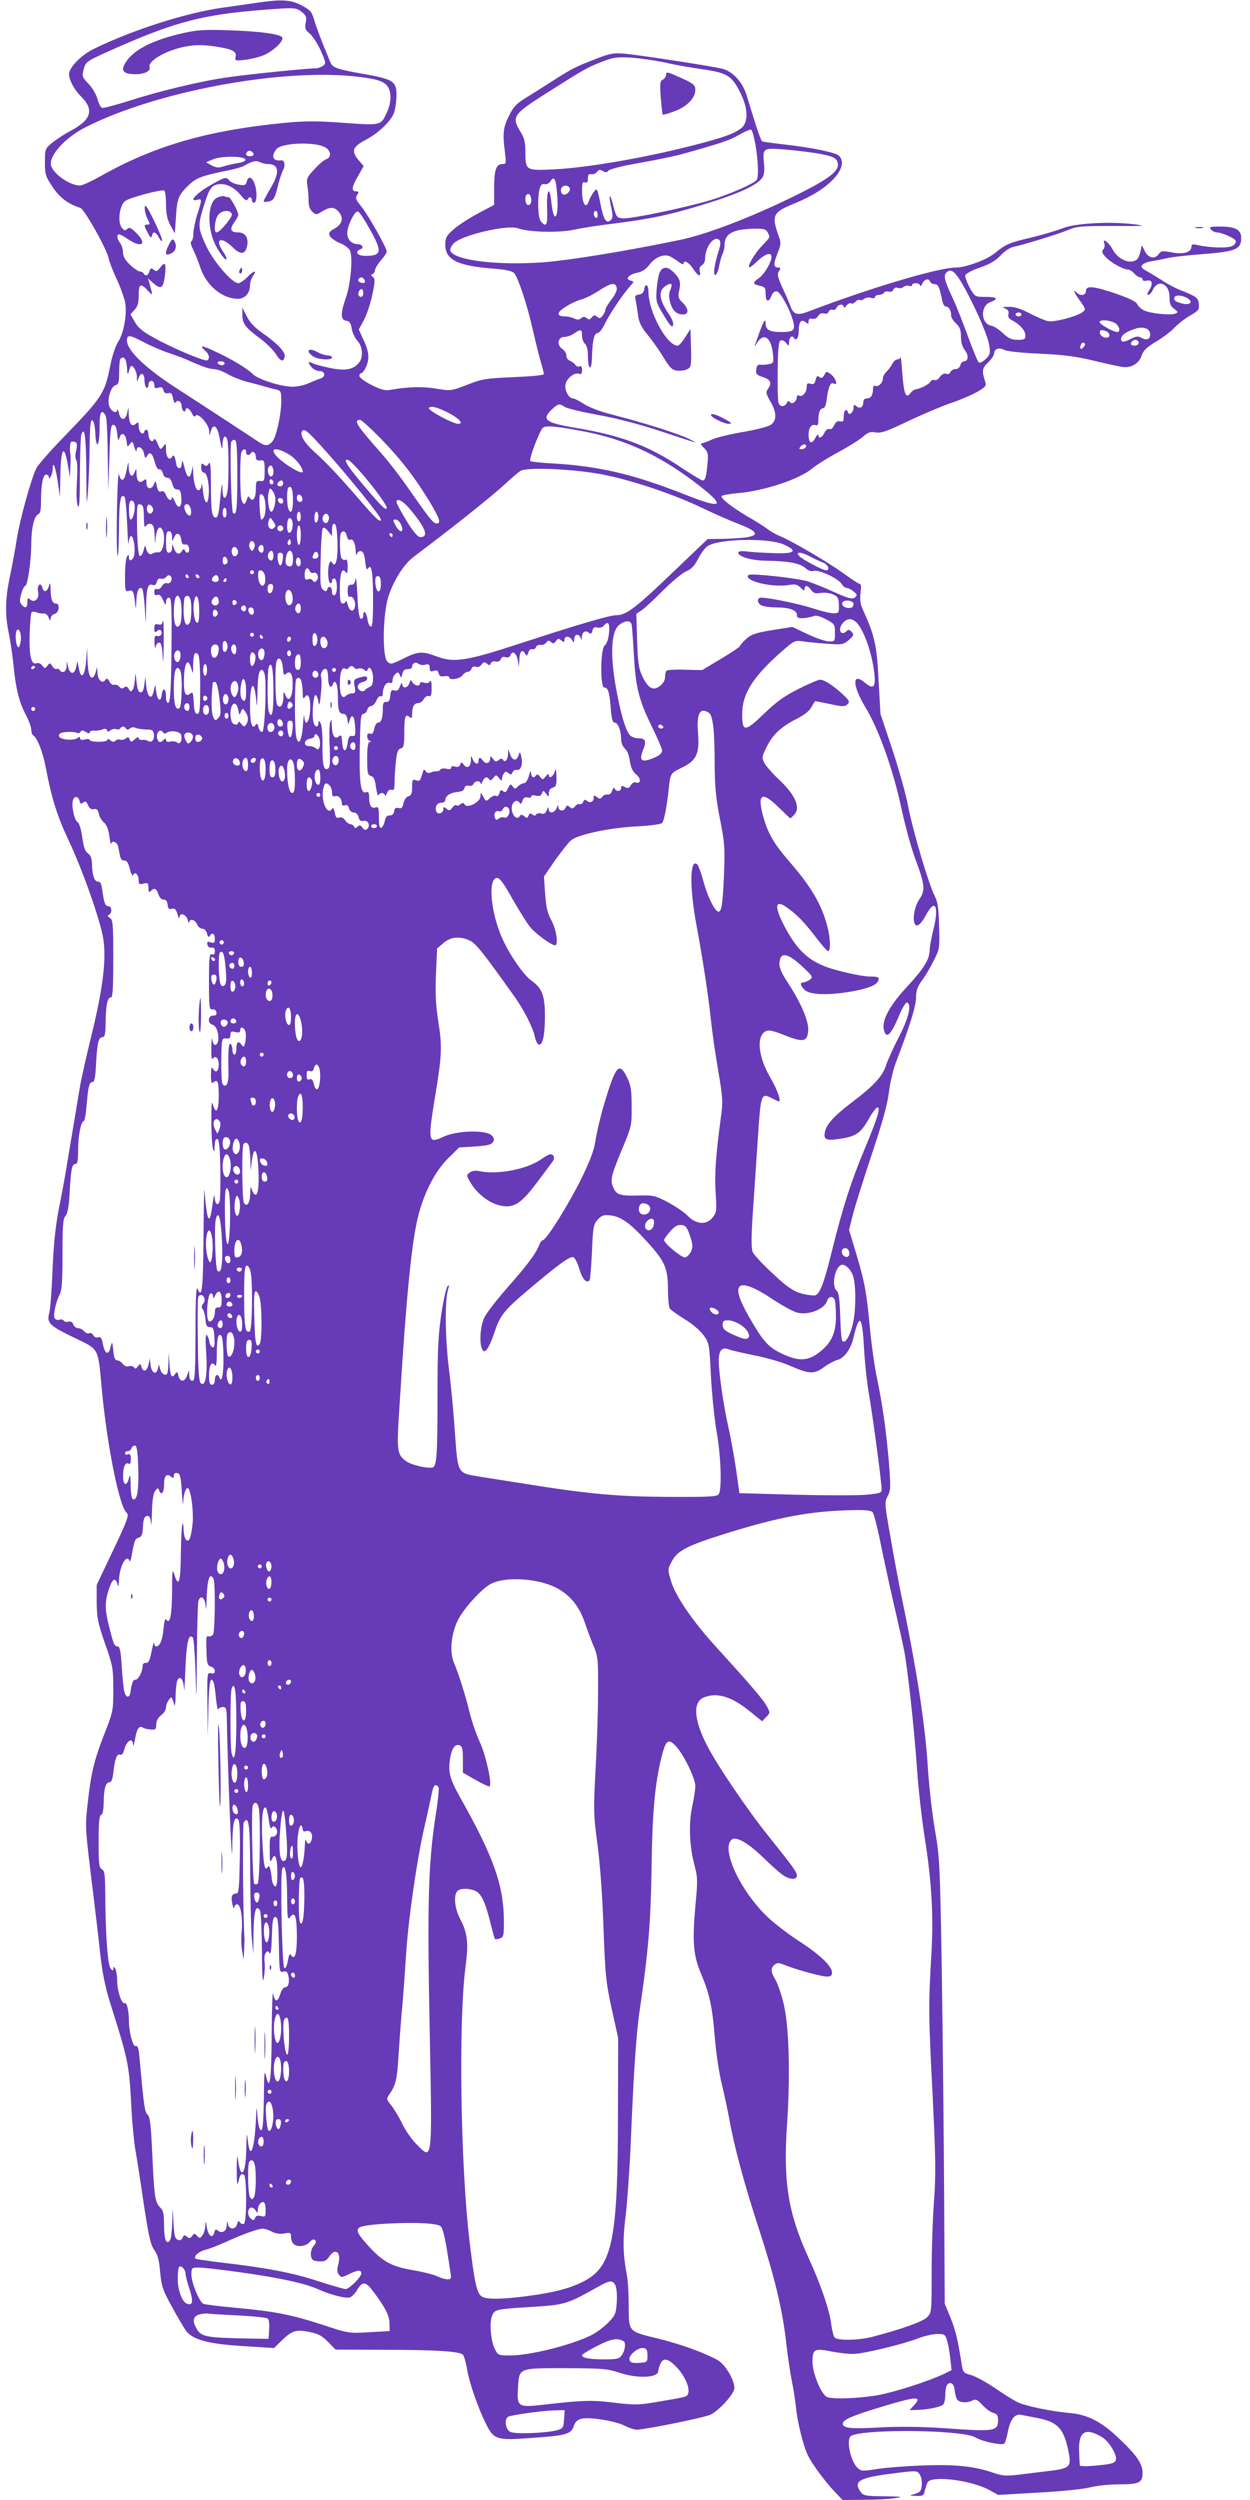 <?xml version="1.0" standalone="no"?>
<!DOCTYPE svg PUBLIC "-//W3C//DTD SVG 20010904//EN"
 "http://www.w3.org/TR/2001/REC-SVG-20010904/DTD/svg10.dtd">
<svg version="1.0" xmlns="http://www.w3.org/2000/svg"
 width="640pt" height="1280pt" viewBox="0 0 640 1280"
 preserveAspectRatio="xMidYMid meet">
<g transform="translate(0,1280) scale(0.1,-0.1)"
fill="#673ab7" stroke="none">
<path d="M1330 12788 c-36 -5 -123 -18 -195 -28 -188 -27 -466 -117 -656 -211
-57 -28 -112 -81 -124 -118 -8 -27 20 -86 62 -127 66 -67 50 -118 -56 -174
-32 -17 -74 -45 -94 -61 -36 -30 -37 -32 -37 -99 0 -63 3 -73 39 -127 36 -55
82 -89 142 -107 20 -5 137 -213 145 -258 4 -18 22 -67 42 -108 19 -41 38 -95
43 -120 10 -59 -7 -155 -36 -200 -13 -19 -31 -73 -40 -120 -29 -146 -40 -162
-241 -370 -67 -69 -128 -139 -137 -156 -27 -52 -85 -263 -101 -364 -8 -52 -24
-138 -35 -190 -24 -112 -26 -194 -7 -287 8 -37 20 -117 26 -178 12 -118 29
-184 67 -254 12 -24 23 -54 23 -67 0 -13 5 -26 10 -29 21 -13 49 -84 64 -163
30 -159 58 -248 116 -372 73 -154 165 -415 179 -508 16 -104 -2 -252 -59 -486
-27 -110 -54 -230 -60 -266 -6 -36 -17 -103 -25 -150 -8 -47 -24 -143 -36
-215 -11 -71 -32 -188 -47 -260 -18 -94 -27 -181 -33 -315 -4 -102 -11 -202
-17 -223 -14 -51 1 -65 134 -129 121 -58 116 -48 134 -248 26 -290 91 -618
129 -646 13 -10 4 -36 -69 -190 l-85 -179 0 -90 c1 -79 6 -104 43 -211 40
-114 42 -126 42 -233 0 -110 -1 -115 -45 -227 -54 -139 -69 -202 -86 -357 -14
-125 -14 -119 30 -477 11 -91 27 -226 35 -302 12 -101 26 -169 57 -265 82
-259 90 -296 100 -481 4 -95 15 -210 23 -255 8 -45 22 -134 31 -197 35 -237
44 -280 66 -312 17 -23 24 -52 29 -112 7 -72 13 -91 60 -176 28 -52 61 -107
71 -122 34 -47 114 -69 293 -80 l159 -10 41 40 c52 50 72 56 142 42 44 -9 64
-20 94 -51 l38 -39 248 -1 c264 0 387 -8 404 -25 6 -6 15 -38 21 -72 11 -70
56 -199 97 -282 41 -82 55 -86 237 -72 174 12 199 19 213 61 7 21 20 33 39 37
40 10 175 -11 222 -36 22 -11 49 -20 60 -20 44 0 349 62 379 77 46 23 122 107
122 136 0 43 -47 122 -87 144 -67 37 -185 80 -298 108 -160 39 -155 33 -156
168 0 61 -4 135 -10 162 -20 105 -21 183 -5 306 8 68 20 239 26 379 14 345 28
556 46 673 44 299 56 448 60 725 4 284 17 426 50 562 23 92 35 102 75 59 40
-43 99 -164 99 -204 0 -16 -7 -64 -16 -105 -19 -89 -14 -203 12 -301 16 -60
17 -77 4 -211 -16 -181 -10 -252 30 -345 43 -102 57 -167 70 -326 6 -76 22
-182 35 -235 13 -53 31 -137 40 -187 24 -136 79 -338 151 -558 81 -249 119
-407 139 -578 8 -74 22 -165 30 -204 8 -38 17 -99 21 -135 7 -74 39 -201 62
-245 23 -45 89 -134 135 -182 l41 -43 111 1 c60 0 133 4 160 9 42 6 33 8 -57
9 -98 1 -108 3 -122 23 -38 54 -7 72 159 93 123 16 130 16 142 -1 17 -23 17
-78 1 -92 -7 -5 -24 -12 -38 -15 -16 -3 -10 -5 17 -6 39 -1 43 1 48 27 4 15
10 34 14 42 19 37 222 12 314 -38 l48 -26 207 12 c114 6 233 18 265 27 32 8
96 15 143 15 106 0 124 8 124 59 0 47 -31 92 -127 182 -86 81 -155 116 -243
124 -100 9 -231 36 -272 57 -21 10 -73 43 -117 73 -44 30 -98 59 -120 65 -36
9 -41 15 -46 48 -22 138 -31 175 -57 242 l-31 75 -3 560 c-2 308 -7 821 -12
1140 -9 554 -11 586 -35 725 -14 80 -31 228 -37 330 -14 219 -58 502 -140 895
-10 50 -33 171 -50 271 -31 175 -32 182 -15 214 16 30 16 46 6 174 -14 164
-32 291 -61 431 -12 55 -28 170 -36 255 -18 189 -26 232 -71 384 l-36 119 18
71 c9 39 53 178 96 308 56 168 83 263 90 325 6 48 22 117 36 153 70 183 103
288 103 331 0 35 7 56 29 87 17 22 44 68 61 102 31 61 32 65 28 179 -2 88 -7
124 -21 151 -31 58 -114 339 -137 461 -12 63 -49 195 -82 294 l-60 180 -9 160
c-9 190 -20 240 -80 371 -14 30 -17 52 -13 87 4 29 3 47 -3 47 -6 0 -44 25
-85 55 -78 56 -258 162 -324 190 -21 8 -52 26 -68 39 -17 12 -60 40 -96 60
-81 48 -142 95 -135 106 3 5 40 11 83 15 136 12 317 72 381 127 22 18 81 55
131 82 51 27 107 62 126 78 28 25 40 29 67 24 28 -5 56 5 163 56 71 34 170 76
219 93 50 17 112 43 139 59 40 23 47 31 41 49 -19 59 -17 72 14 101 17 17 31
37 31 47 0 23 27 32 53 17 13 -7 89 -15 182 -19 128 -6 185 -14 285 -38 69
-17 136 -31 150 -31 40 0 73 23 85 59 9 27 26 43 76 73 35 21 78 54 94 72 17
18 52 45 78 60 43 25 48 31 45 59 -3 33 -10 38 -98 73 -25 10 -66 32 -91 49
-26 16 -61 38 -79 48 -26 14 -30 20 -21 31 7 8 28 16 49 19 20 3 55 10 77 15
22 6 105 15 185 21 167 13 195 25 195 82 0 43 -29 59 -109 59 -51 0 -57 -2
-46 -15 7 -8 20 -15 30 -15 24 0 87 -27 96 -41 4 -7 -1 -18 -12 -26 -19 -15
-116 -13 -186 3 -22 5 -28 3 -28 -10 0 -28 -43 -40 -102 -28 -47 9 -54 8 -66
-10 -20 -27 -54 -19 -71 17 l-15 30 -7 -34 c-4 -18 -13 -37 -21 -42 -36 -23
-94 3 -122 55 -19 36 -54 61 -42 30 4 -9 1 -23 -5 -31 -9 -11 -7 -19 12 -39
27 -29 90 -64 114 -64 8 0 23 -9 32 -20 10 -11 23 -20 30 -20 7 0 13 -5 13
-11 0 -7 9 -9 21 -6 28 7 34 -15 14 -47 -11 -16 -13 -26 -6 -26 6 0 17 11 23
25 27 59 87 33 86 -38 0 -31 5 -44 23 -58 22 -16 22 -18 6 -25 -25 -9 -126 1
-158 16 -15 7 -31 21 -36 32 -6 14 -40 30 -108 54 -118 40 -155 43 -155 14 0
-23 -29 -27 -48 -8 -22 22 -12 -2 19 -44 28 -40 29 -43 12 -56 -32 -23 -145
-53 -178 -46 -16 3 -59 22 -94 40 -44 23 -77 34 -105 33 -34 0 -37 -2 -19 -9
15 -6 20 -15 16 -29 -3 -13 2 -23 19 -31 40 -21 68 -53 68 -77 0 -20 -5 -23
-39 -23 -31 0 -47 7 -76 34 -20 19 -46 36 -58 38 -55 8 -60 101 -7 121 45 17
36 27 -24 27 -54 0 -54 0 -81 47 -14 26 -24 54 -23 62 2 10 32 26 75 41 52 18
82 36 106 62 18 20 47 40 63 43 62 14 241 69 284 88 40 18 66 20 230 20 164
-1 176 0 105 9 -129 15 -300 5 -365 -21 -30 -12 -102 -33 -159 -47 -115 -27
-129 -33 -186 -79 -44 -36 -151 -75 -202 -75 -89 0 -446 -107 -754 -225 -54
-21 -75 -16 -90 22 -5 16 -24 59 -41 96 -26 57 -30 72 -20 88 10 15 9 19 -2
19 -26 0 -27 17 -6 71 19 47 20 55 6 93 -36 102 -29 119 74 161 100 41 163 81
209 130 44 48 54 91 26 118 -16 16 -140 42 -285 58 -52 6 -99 13 -105 14 -9 2
-22 40 -83 239 -20 66 -71 121 -124 134 -57 14 -416 69 -498 77 -58 5 -75 2
-145 -25 -107 -41 -126 -51 -222 -112 -45 -29 -108 -69 -141 -89 -48 -30 -64
-46 -86 -92 -30 -60 -33 -90 -21 -184 7 -60 7 -63 -13 -63 -32 0 -42 -30 -42
-124 l0 -85 -81 -43 c-45 -24 -101 -60 -125 -81 -39 -34 -44 -44 -44 -81 0
-77 64 -108 252 -122 62 -5 91 -12 101 -23 21 -25 67 -165 94 -286 14 -60 32
-135 41 -165 9 -30 16 -59 17 -65 0 -6 -62 -12 -155 -16 -143 -6 -161 -9 -238
-39 -83 -32 -85 -32 -157 -20 -68 12 -146 10 -236 -6 -28 -5 -49 1 -97 25 -34
17 -62 38 -62 46 0 8 5 15 11 15 5 0 17 16 25 36 17 41 13 77 -19 143 l-20 44
25 46 c14 25 34 84 44 129 15 72 15 85 3 94 -11 7 -11 11 -1 15 6 2 12 12 12
20 0 8 14 31 30 50 17 18 30 39 30 46 -1 20 -97 190 -131 231 -27 32 -30 41
-21 57 10 15 9 19 -2 19 -28 0 -27 19 5 75 l31 55 -27 31 c-37 45 -30 67 34
101 70 36 139 103 151 148 5 19 10 56 10 83 0 70 -16 81 -161 107 -147 26
-166 33 -178 62 -5 13 -23 57 -40 98 -16 41 -36 95 -43 120 -11 39 -20 49 -63
72 -55 29 -100 32 -215 16z m215 -49 c23 -19 26 -27 20 -56 -5 -29 -2 -37 21
-55 14 -12 40 -51 56 -87 27 -61 28 -66 12 -78 -10 -7 -27 -13 -39 -13 -43 0
-343 -30 -450 -46 -137 -19 -352 -71 -510 -122 -67 -21 -126 -37 -133 -34 -6
2 -17 22 -23 45 -6 23 -26 58 -46 78 -33 35 -34 38 -24 76 11 39 11 39 178
113 292 128 433 165 733 189 170 13 175 13 205 -10z m1859 -259 c50 -12 138
-27 195 -35 124 -18 148 -33 190 -117 43 -84 44 -158 3 -187 -40 -28 -88 -45
-242 -85 -251 -64 -537 -114 -712 -123 -145 -7 -148 -6 -148 86 0 53 -5 74
-25 106 -47 77 -39 89 133 198 192 122 205 129 277 158 63 25 79 28 154 24 45
-3 124 -14 175 -25z m-1599 -70 c118 -12 160 -24 180 -53 20 -29 19 -83 -4
-132 -31 -68 -28 -68 -220 -54 -136 10 -198 10 -303 0 -393 -38 -663 -116
-938 -270 -49 -28 -99 -51 -110 -51 -57 0 -150 69 -150 112 0 53 81 138 181
188 354 179 976 297 1364 260z m2062 -346 c15 -86 18 -167 8 -184 -11 -19
-137 -74 -235 -104 -128 -39 -409 -97 -449 -94 -34 3 -35 5 -52 68 -18 70 -25
54 -8 -19 7 -34 7 -47 -3 -57 -23 -23 -38 0 -54 84 -16 80 -17 81 -34 59 -9
-12 -20 -32 -24 -44 -16 -49 -36 -18 -36 54 0 36 3 44 15 39 11 -4 15 2 15 20
0 19 4 25 18 22 9 -2 22 3 29 12 9 12 16 13 30 4 14 -8 20 -8 28 2 6 8 73 25
155 39 80 14 177 34 215 44 198 55 250 72 298 100 29 17 57 29 62 27 6 -1 15
-34 22 -72z m-2199 -20 c27 -18 29 -50 3 -59 -11 -3 -38 -26 -61 -51 -39 -42
-42 -49 -36 -87 4 -23 6 -58 6 -78 0 -23 7 -42 19 -53 17 -16 22 -16 43 -3 43
28 66 29 87 8 32 -32 27 -66 -14 -90 -30 -17 -34 -24 -26 -40 6 -10 28 -26 50
-35 22 -8 45 -25 52 -37 17 -32 5 -171 -20 -243 -28 -79 -28 -114 1 -118 18
-2 24 -12 29 -41 3 -20 17 -49 29 -62 27 -29 31 -85 8 -112 -29 -36 -71 -43
-148 -27 -40 8 -81 19 -91 25 -23 12 -24 2 -2 -23 9 -10 27 -18 40 -18 27 0
32 -28 6 -37 -10 -3 -37 -14 -60 -24 -23 -11 -61 -19 -84 -19 -60 0 -177 37
-205 65 -28 29 -116 81 -198 118 -64 30 -77 30 -46 2 21 -19 26 -40 11 -50
-13 -7 -186 66 -277 118 -53 29 -78 50 -94 79 l-22 39 21 23 c16 17 21 35 21
74 0 59 10 64 46 25 28 -30 28 -30 8 40 l-7 22 25 -22 c41 -38 54 -30 62 33 8
67 2 78 -24 44 -15 -20 -21 -22 -33 -11 -13 10 -16 9 -22 -8 -7 -23 -20 -27
-30 -11 -3 6 -12 10 -19 10 -7 0 -30 15 -50 34 -25 24 -36 43 -36 63 0 16 -7
38 -15 49 -17 22 -19 44 -5 44 5 0 26 -11 46 -25 70 -48 100 -24 41 33 -26 26
-35 30 -46 20 -10 -11 -15 -9 -28 7 -22 29 -11 114 18 136 25 18 187 61 200
53 5 -3 9 -34 9 -70 0 -48 6 -76 22 -107 l23 -42 6 85 c6 96 12 110 66 163 39
37 65 47 208 76 33 7 67 17 75 22 38 23 62 29 80 19 10 -5 29 -10 42 -10 57 0
62 -43 13 -124 -19 -32 -35 -62 -35 -66 0 -5 12 -5 28 -1 23 6 29 16 43 72 8
35 21 74 28 87 14 26 8 54 -11 51 -40 -5 -51 20 -24 56 25 35 203 41 254 9z
m2515 -29 c87 -15 107 -26 107 -60 0 -36 -60 -79 -225 -160 -225 -110 -449
-196 -587 -224 -273 -57 -565 -104 -696 -114 -237 -17 -457 10 -476 59 -3 9 5
26 18 39 43 42 275 96 328 76 54 -20 209 -24 288 -7 41 9 131 23 200 31 160
20 260 39 385 75 235 68 347 116 378 160 9 14 12 37 9 70 -8 82 -6 83 101 75
50 -4 127 -13 170 -20z m-2885 -3 c2 -7 -6 -12 -17 -12 -21 0 -27 11 -14 24 9
9 26 2 31 -12z m-41 -29 c2 -6 -13 -14 -39 -18 -24 -4 -57 -11 -74 -17 -23 -8
-37 -7 -60 5 l-29 16 35 15 c41 18 161 18 167 -1z m1596 -183 c9 -121 -18
-152 -30 -35 -9 88 -25 65 -22 -30 4 -87 -3 -103 -32 -68 -15 18 -18 118 -6
167 6 20 13 27 26 23 11 -2 23 4 30 16 19 29 28 10 34 -73z m63 39 c10 -17
-23 -46 -37 -32 -7 7 -9 19 -6 27 7 18 33 21 43 5z m-196 -65 c0 -15 -6 -24
-15 -24 -15 0 -21 40 -9 53 12 11 24 -3 24 -29z m-828 -145 c67 -119 64 -139
-23 -139 -40 0 -55 22 -23 34 19 7 9 26 -15 26 -31 0 -54 25 -53 58 1 38 39
115 55 109 7 -2 33 -41 59 -88z m1168 70 c0 -11 -4 -17 -10 -14 -5 3 -10 13
-10 21 0 8 5 14 10 14 6 0 10 -9 10 -21z m870 -88 c14 -27 15 -24 -28 -69 -38
-39 -75 -102 -66 -111 2 -3 21 12 42 32 39 38 72 48 72 22 0 -28 -38 -91 -64
-109 -34 -22 -33 -32 4 -39 27 -6 30 -11 30 -42 0 -41 16 -46 30 -9 7 16 16
24 28 22 17 -3 64 -87 81 -146 15 -53 6 -62 -58 -62 -60 0 -81 11 -81 44 0 28
-10 14 -30 -41 -9 -27 -20 -57 -24 -68 -4 -11 0 -8 8 6 34 58 73 35 83 -49 5
-48 4 -51 -18 -56 -13 -3 -33 -5 -44 -3 -15 1 -21 -5 -23 -25 -3 -22 2 -28 32
-38 41 -13 50 -30 29 -59 -13 -20 -12 -25 11 -66 34 -57 34 -99 1 -121 -14 -9
-78 -25 -142 -36 -65 -11 -136 -28 -159 -39 -22 -10 -45 -19 -52 -19 -6 0 -1
-11 12 -23 20 -20 23 -31 19 -73 -6 -73 -12 -94 -25 -94 -6 0 -54 29 -107 64
-168 113 -307 166 -547 206 -154 26 -173 42 -117 95 32 29 36 30 66 11 12 -8
90 -26 172 -41 94 -17 212 -48 315 -82 208 -69 204 -68 145 -39 -55 27 -234
83 -390 123 -60 15 -118 37 -144 54 -25 16 -50 29 -57 29 -23 0 -46 45 -38 75
7 30 47 60 69 51 11 -4 15 1 15 20 0 16 -4 23 -12 18 -6 -4 -16 0 -22 8 -6 8
-19 17 -28 21 -10 3 -18 15 -18 26 0 11 -9 26 -21 34 -30 21 -23 62 11 62 14
0 36 8 50 18 34 23 40 22 40 -12 0 -16 7 -34 15 -41 9 -8 15 -30 15 -59 0 -76
19 -87 21 -11 2 86 11 125 29 125 8 0 25 22 38 49 22 47 90 148 130 193 19 21
19 21 -1 27 -29 7 -6 32 38 40 23 5 43 18 61 42 26 33 63 51 94 45 8 -1 30
-14 48 -27 17 -14 32 -20 32 -15 0 23 26 9 48 -24 25 -39 43 -46 35 -14 -4 14
0 25 11 31 9 5 16 19 16 32 0 62 47 123 73 97 8 -8 7 -25 -6 -64 -9 -28 -18
-67 -20 -85 -5 -48 16 -34 25 16 4 23 12 50 17 61 6 11 11 33 11 48 0 57 44
80 152 82 47 1 59 -2 68 -18z m1013 -293 c64 -120 117 -244 123 -292 5 -35 2
-44 -20 -65 -17 -16 -30 -21 -36 -15 -5 5 -30 65 -54 132 -25 68 -57 149 -71
180 -50 106 -56 130 -39 147 25 24 48 3 97 -87z m-3078 51 c10 -15 -1 -23 -20
-15 -9 3 -13 10 -10 16 8 13 22 13 30 -1z m2897 -11 c3 -7 13 -13 23 -13 19 0
24 -12 40 -87 3 -16 12 -28 19 -28 15 0 26 -21 26 -47 0 -9 11 -26 25 -39 19
-18 25 -33 25 -67 0 -29 7 -53 20 -70 21 -26 18 -57 -5 -57 -7 0 -15 -9 -18
-20 -3 -12 -14 -20 -25 -20 -11 0 -22 -7 -26 -15 -3 -9 -12 -12 -21 -9 -10 4
-22 -2 -32 -15 -8 -13 -21 -20 -29 -17 -8 3 -17 -1 -20 -8 -5 -13 -55 -38 -79
-40 -5 -1 -16 -9 -24 -19 -22 -31 -33 -6 -41 100 -4 54 -8 92 -9 86 0 -7 -8
-13 -16 -13 -8 0 -20 -10 -26 -22 -6 -13 -20 -31 -30 -41 -11 -10 -19 -26 -19
-36 0 -22 -25 -45 -40 -36 -5 3 -10 -2 -10 -14 0 -33 -11 -51 -31 -51 -12 0
-19 -7 -19 -19 0 -26 -17 -36 -35 -21 -12 10 -15 9 -15 -8 0 -23 -22 -42 -28
-24 -8 24 -22 11 -22 -19 0 -26 -3 -30 -19 -26 -13 3 -22 -3 -30 -20 -7 -15
-17 -23 -25 -20 -8 3 -18 -5 -25 -19 -11 -25 -31 -33 -31 -11 -1 6 -8 -1 -16
-16 -18 -34 -34 -27 -34 17 0 36 15 57 36 49 10 -4 14 4 14 25 0 40 9 62 25
62 8 0 15 20 19 53 8 59 19 83 35 73 23 -14 10 29 -14 47 -23 17 -25 17 -35
-4 -9 -15 -15 -18 -25 -9 -10 8 -14 5 -19 -15 -5 -20 -11 -25 -26 -20 -16 5
-20 2 -20 -18 0 -27 -23 -52 -40 -42 -5 3 -10 0 -10 -8 0 -22 -26 -41 -35 -26
-6 8 -10 7 -17 -5 -12 -22 -35 -20 -42 2 -4 11 -5 85 -4 166 1 114 5 149 15
153 8 3 20 -3 28 -13 14 -18 14 -18 15 3 0 25 15 39 25 23 12 -20 25 1 25 40
0 43 13 58 35 40 12 -10 15 -9 15 5 0 12 6 16 18 13 12 -3 24 2 31 14 8 12 18
17 30 13 12 -3 21 0 24 10 4 8 13 12 20 9 8 -3 17 2 20 10 7 19 37 22 37 4 0
-6 6 -4 13 7 8 10 19 15 24 12 6 -4 16 0 23 8 7 8 16 12 22 9 5 -3 15 0 23 6
8 6 23 9 35 5 11 -4 20 -2 20 4 0 6 9 11 19 11 11 0 23 5 27 11 3 6 14 9 24 6
11 -3 21 2 24 10 4 9 13 13 22 9 9 -4 23 -1 30 5 8 6 21 9 29 5 8 -3 15 -1 15
4 0 15 40 12 41 -2 0 -7 5 -3 11 10 12 24 34 29 40 10z m-1604 -34 c2 -11 -11
-37 -28 -58 -16 -22 -30 -44 -30 -50 0 -7 -6 -21 -14 -31 -11 -16 -17 -17 -29
-7 -11 10 -17 9 -27 -3 -10 -12 -16 -13 -26 -4 -11 9 -18 8 -28 0 -11 -9 -20
-9 -35 -2 -11 6 -33 11 -50 11 -21 0 -31 5 -31 15 0 17 70 59 120 73 19 5 60
26 90 46 60 39 83 42 88 10z m-1298 -24 c0 -19 -11 -26 -23 -14 -8 8 3 34 14
34 5 0 9 -9 9 -20z m4227 -32 c21 -17 3 -30 -30 -23 -39 9 -52 19 -42 35 8 13
51 6 72 -12z m-857 -78 c0 -5 -7 -10 -15 -10 -8 0 -15 5 -15 10 0 6 7 10 15
10 8 0 15 -4 15 -10z m475 -42 c24 -11 36 -48 15 -48 -19 0 -90 40 -90 50 0
14 43 13 75 -2z m183 -53 c6 -28 -14 -41 -41 -26 -20 11 -29 10 -55 -3 -38
-20 -52 -20 -52 -2 0 19 23 36 67 51 42 15 76 6 81 -20z m-224 9 c9 -3 16 -13
16 -21 0 -21 -44 -12 -48 10 -4 18 6 21 32 11z m-4924 -58 c36 -19 93 -43 127
-54 34 -12 77 -27 95 -36 71 -32 111 -46 135 -46 13 0 43 -11 66 -24 23 -14
69 -32 102 -41 33 -8 74 -19 90 -24 17 -5 42 -12 58 -15 25 -6 27 -10 27 -59
0 -71 -26 -186 -46 -208 -21 -24 -38 -24 -72 0 -34 23 -326 214 -407 266 -169
108 -265 200 -265 252 0 31 14 29 90 -11z m5090 -1 c0 -8 -9 -15 -20 -15 -20
0 -26 11 -13 23 12 13 33 7 33 -8z m-281 -21 c-14 -18 -24 -11 -15 11 3 9 11
13 16 10 8 -5 7 -11 -1 -21z m-4905 -70 c3 -9 6 -30 7 -47 0 -18 3 -25 6 -17
2 8 7 22 10 30 7 22 33 -16 34 -49 l0 -26 10 23 c12 30 29 19 29 -18 0 -16 5
-32 10 -35 6 -3 10 3 10 14 0 12 7 21 15 21 8 0 15 -9 15 -21 0 -16 4 -19 21
-14 15 5 22 2 26 -13 3 -14 11 -18 24 -15 15 4 20 -1 25 -27 4 -20 10 -27 14
-20 10 17 30 3 30 -20 0 -10 5 -22 10 -25 6 -3 10 -1 10 4 0 20 20 11 32 -14
8 -17 14 -22 19 -14 12 20 69 -44 70 -78 1 -28 1 -28 8 -3 13 48 35 29 47 -40
9 -51 12 -57 13 -28 1 43 16 58 25 25 8 -29 8 -226 0 -266 -9 -45 -24 -38 -25
12 -2 46 -4 34 -15 -80 -4 -42 -10 -63 -19 -63 -20 0 -25 34 -25 170 0 92 -3
120 -11 107 -8 -14 -14 -16 -25 -6 -11 9 -14 7 -14 -15 0 -16 6 -26 14 -26 17
0 30 -65 24 -120 -5 -54 -22 -37 -29 27 -3 32 -6 46 -7 31 -1 -16 -8 -28 -16
-28 -14 0 -25 38 -27 94 l-1 31 -7 -29 c-9 -43 -24 -33 -37 22 -9 36 -12 41
-13 19 -1 -32 -24 -33 -29 -1 -7 40 -12 50 -21 35 -14 -22 -31 -2 -31 37 0 33
-1 35 -14 16 -14 -18 -15 -18 -29 15 -8 19 -16 28 -19 21 -7 -21 -28 -2 -28
26 0 25 -15 33 -22 12 -7 -20 -28 2 -28 29 0 22 -2 24 -16 12 -20 -17 -33 2
-35 51 l-1 35 -7 -30 c-3 -17 -13 -30 -21 -30 -8 0 -18 13 -21 30 -4 17 -7 24
-8 18 -2 -22 -27 -14 -40 13 -15 33 5 105 31 112 15 4 18 15 18 66 0 35 3 66
7 69 11 11 20 8 27 -9z m506 -14 c0 -5 -6 -10 -14 -10 -8 0 -18 5 -21 10 -3 6
3 10 14 10 12 0 21 -4 21 -10z m1154 -258 c51 -28 70 -52 42 -52 -28 0 -157
70 -150 81 8 14 48 3 108 -29z m-1760 -23 c3 -17 7 -109 8 -203 l2 -171 6 170
c4 142 7 170 20 170 10 0 17 -14 20 -45 4 -36 6 -41 12 -21 9 32 32 21 36 -18
3 -30 5 -31 17 -15 12 17 14 16 23 -16 6 -19 11 -27 11 -17 2 30 31 19 38 -14
5 -25 8 -28 15 -15 15 27 27 18 40 -28 7 -27 16 -42 24 -39 6 2 14 -7 18 -20
3 -15 13 -24 23 -23 10 1 19 -10 25 -30 5 -21 14 -31 25 -30 14 1 19 -8 21
-38 5 -54 -14 -69 -32 -25 -9 19 -15 28 -16 22 0 -22 -20 -14 -30 12 -6 16
-14 23 -25 19 -11 -5 -17 3 -22 27 -6 30 -7 31 -14 11 -12 -31 -39 -28 -39 4
0 22 -2 24 -15 14 -20 -17 -35 -4 -36 33 0 30 -1 30 -10 9 -12 -32 -29 -18
-30 26 -1 33 -2 32 -11 -16 -10 -55 -27 -65 -39 -21 -8 32 -16 -353 -8 -411 4
-25 7 30 8 122 1 156 8 195 29 173 4 -4 10 -66 13 -138 3 -73 6 -118 7 -100 1
17 6 34 11 38 12 7 24 -51 19 -90 -3 -32 -28 -47 -28 -18 0 15 -2 16 -10 3 -5
-8 -10 -52 -10 -98 0 -78 1 -83 20 -77 21 7 26 -5 33 -75 3 -22 4 -15 5 22 2
53 14 79 30 63 4 -4 10 -46 13 -93 l6 -87 1 90 c2 96 9 119 34 110 10 -4 17 1
21 16 4 14 11 20 21 16 8 -3 20 1 27 9 8 10 16 11 22 5 14 -14 0 -44 -18 -37
-9 3 -19 -3 -26 -15 -6 -12 -17 -18 -25 -15 -9 4 -14 -2 -14 -15 0 -15 5 -19
16 -15 10 4 19 -4 29 -27 12 -27 14 -28 15 -9 0 13 6 22 15 22 13 0 15 -34 13
-267 -2 -202 -6 -267 -16 -271 -8 -2 -12 8 -12 32 0 42 -17 49 -22 9 -4 -40
-22 -31 -28 14 l-5 38 -8 -33 c-10 -48 -31 -35 -38 24 l-5 49 -5 -40 c-3 -27
-9 -40 -19 -40 -11 0 -17 15 -21 55 -5 48 -6 50 -8 15 -1 -22 -6 -47 -11 -55
-9 -13 -12 -13 -21 3 -8 13 -14 15 -23 7 -10 -7 -17 -6 -25 4 -7 8 -19 12 -26
10 -7 -3 -19 4 -25 17 -9 16 -14 18 -20 9 -15 -25 -40 -2 -41 37 -1 28 -3 31
-6 13 -3 -14 -9 -29 -14 -35 -17 -17 -29 16 -31 85 l-2 65 -5 -69 c-7 -79 -26
-98 -37 -39 l-8 38 -6 -30 c-3 -17 -11 -30 -20 -30 -8 0 -18 13 -21 30 l-7 30
-1 -27 c-1 -28 -23 -39 -36 -18 -4 6 -10 8 -15 5 -5 -3 -15 3 -22 14 -11 18
-13 18 -25 3 -12 -16 -14 -16 -27 1 -8 10 -20 15 -30 11 -26 -10 -38 41 -34
153 2 56 6 105 10 108 4 4 15 4 25 0 10 -5 26 -7 36 -6 10 1 21 -7 26 -21 8
-19 10 -19 10 -5 1 11 10 21 21 24 23 6 29 53 6 53 -18 0 -26 21 -27 73 -1 33
-2 37 -8 18 -9 -32 -27 -37 -34 -10 -8 32 -29 13 -22 -20 8 -35 -17 -60 -40
-41 -13 11 -15 8 -15 -14 0 -29 -11 -33 -30 -11 -10 12 -10 24 -1 55 6 22 15
40 20 40 12 0 31 129 31 212 0 83 15 147 36 155 10 4 14 22 14 67 0 85 10 136
26 136 8 0 14 -6 14 -12 0 -24 20 16 20 41 0 47 15 9 26 -67 l11 -77 2 105 c2
150 20 173 40 50 l9 -55 2 50 c2 28 2 57 1 65 -5 26 -3 61 3 67 3 3 12 3 20 0
11 -4 12 -14 6 -44 -6 -23 -5 -42 0 -47 6 -6 7 -53 4 -110 -4 -61 -2 -111 4
-126 8 -19 11 23 11 162 1 102 4 193 7 202 17 46 24 -3 26 -186 1 -174 2 -189
8 -108 4 52 8 157 9 233 1 106 4 138 14 135 7 -3 13 -28 15 -67 4 -89 22 -66
22 30 0 60 3 79 14 79 7 0 16 -14 20 -31z m1407 -106 c106 -110 169 -192 247
-319 54 -91 62 -114 37 -114 -17 0 -37 26 -141 175 -42 61 -102 139 -133 174
-136 154 -154 181 -117 181 7 0 55 -44 107 -97z m1049 36 c201 -40 367 -116
548 -251 173 -130 163 -151 -36 -72 -268 106 -442 147 -679 161 -62 3 -116 9
-118 13 -7 12 50 161 66 171 17 12 79 5 219 -22z m-1332 -99 c121 -135 282
-335 282 -349 0 -21 -25 2 -117 109 -103 119 -156 175 -226 239 -48 43 -72 84
-61 102 11 18 28 4 122 -101z m-453 -128 c0 -169 -4 -206 -22 -188 -9 9 -17
341 -9 363 3 8 12 13 19 10 9 -3 12 -49 12 -185z m2910 147 c-4 -5 -13 -9 -22
-9 -13 0 -13 3 -3 15 13 15 35 11 25 -6z m-2865 -24 c0 -17 16 -20 25 -5 9 15
25 2 25 -20 0 -15 6 -19 23 -17 20 2 22 -2 22 -53 0 -51 -2 -55 -22 -53 -21 3
-23 -2 -23 -42 0 -45 -16 -68 -31 -44 -7 11 -10 9 -15 -8 -4 -13 -10 -23 -14
-23 -4 0 -10 10 -14 23 -8 29 -8 221 0 241 8 20 24 21 24 1z m217 -10 c36 -21
73 -67 73 -90 0 -21 -116 51 -142 89 -24 34 11 34 69 1z m370 -93 c72 -83 133
-167 133 -182 0 -20 -31 11 -126 124 -80 95 -101 132 -70 120 8 -3 36 -31 63
-62z m-447 2 c0 -26 -17 -33 -26 -9 -8 20 3 48 16 40 5 -3 10 -17 10 -31z
m1708 -18 c153 -33 354 -102 492 -169 58 -28 141 -64 185 -81 96 -37 105 -58
30 -68 -27 -3 -82 -7 -121 -7 l-71 -1 -159 -152 c-212 -204 -257 -238 -310
-238 -33 0 -199 -49 -499 -147 -269 -88 -331 -97 -419 -64 -75 28 -94 27 -171
-11 -62 -31 -66 -31 -82 -15 -27 27 -23 249 7 337 26 78 77 159 122 194 18 14
58 45 89 68 158 120 327 256 382 307 34 32 71 63 82 70 36 22 301 8 443 -23z
m-1708 -37 c0 -5 -4 -9 -10 -9 -5 0 -10 7 -10 16 0 8 5 12 10 9 6 -3 10 -10
10 -16z m50 -4 c0 -8 -7 -15 -15 -15 -16 0 -20 12 -8 23 11 12 23 8 23 -8z
m50 -86 c0 -57 -11 -77 -24 -43 -8 21 -8 99 0 107 15 15 24 -8 24 -64z m-90 7
c0 -31 -11 -66 -21 -66 -12 0 -22 66 -14 97 6 27 7 27 21 9 8 -11 14 -29 14
-40z m-56 2 c9 -34 7 -81 -4 -98 -5 -8 -11 -12 -13 -10 -5 5 -11 93 -8 118 2
20 18 14 25 -10z m194 -1 c2 -10 -3 -17 -12 -17 -10 0 -16 9 -16 21 0 24 23
21 28 -4z m-98 -13 c0 -9 -5 -14 -12 -12 -18 6 -21 28 -4 28 9 0 16 -7 16 -16z
m-760 -27 c0 -33 -11 -67 -21 -67 -10 0 -12 83 -3 93 11 11 24 -3 24 -26z
m1404 -8 c85 -100 104 -149 58 -149 -13 0 -35 26 -71 84 -28 46 -51 89 -51 95
0 23 30 9 64 -30z m-1358 -24 c1 -70 3 -82 13 -66 5 8 16 11 25 8 12 -5 16
-21 18 -59 1 -47 2 -49 5 -13 5 47 19 67 33 45 21 -34 7 -122 -19 -118 -9 1
-22 -1 -29 -6 -16 -10 -28 1 -35 29 -3 16 -6 13 -12 -13 -4 -18 -13 -31 -19
-29 -7 2 -12 50 -14 136 -2 123 -1 132 15 129 14 -3 18 -13 19 -43z m47 9 c-3
-8 -9 -14 -13 -14 -14 0 -22 20 -16 37 5 12 9 13 21 3 7 -6 11 -18 8 -26z
m195 3 c2 -15 -1 -27 -7 -27 -14 0 -33 38 -26 51 11 17 30 4 33 -24z m182 -12
c0 -14 -4 -25 -10 -25 -5 0 -10 11 -10 25 0 14 5 25 10 25 6 0 10 -11 10 -25z
m380 -20 c0 -14 -4 -25 -10 -25 -5 0 -10 11 -10 25 0 14 5 25 10 25 6 0 10
-11 10 -25z m90 1 c0 -14 -4 -28 -10 -31 -6 -4 -10 7 -10 24 0 17 5 31 10 31
6 0 10 -11 10 -24z m53 1 c3 -8 1 -20 -4 -28 -11 -19 -34 3 -26 25 8 20 23 21
30 3z m-273 -48 c0 -4 -5 -11 -11 -15 -17 -10 -32 12 -24 37 7 22 8 22 21 4 8
-10 14 -22 14 -26z m88 -5 c-5 -42 -28 -43 -28 -1 0 18 3 37 7 41 12 12 25
-11 21 -40z m552 17 c5 -11 10 -24 10 -30 0 -21 -20 -10 -35 19 -14 26 -14 30
-1 30 9 0 20 -9 26 -19z m-322 -97 c2 -89 -9 -133 -27 -106 -6 11 -10 10 -15
-3 -10 -26 -7 -93 4 -100 6 -3 10 1 10 10 0 9 6 15 13 13 7 -3 12 -21 12 -43
0 -22 -5 -40 -12 -42 -8 -3 -13 4 -13 16 0 26 -16 36 -24 15 -5 -14 -9 -14
-22 -3 -14 11 -16 35 -12 160 1 81 7 151 11 156 5 4 17 -3 27 -17 l20 -25 0
33 c0 22 4 32 13 30 8 -3 13 -33 15 -94z m-278 71 c0 -8 -7 -15 -15 -15 -8 0
-15 7 -15 15 0 8 7 15 15 15 8 0 15 -7 15 -15z m90 -35 c0 -27 -4 -50 -10 -50
-5 0 -10 23 -10 50 0 28 5 50 10 50 6 0 10 -22 10 -50z m-659 -7 c0 -28 0 -28
10 -5 12 30 33 23 37 -12 2 -18 8 -26 20 -24 11 2 18 -5 20 -19 4 -24 -13 -32
-22 -10 -3 8 -8 7 -16 -6 -13 -20 -28 -14 -40 17 l-9 21 0 -22 c-1 -14 -7 -23
-16 -23 -12 0 -15 13 -15 55 0 42 3 55 15 55 10 0 15 -10 16 -27z m895 2 c3
-14 11 -22 16 -19 15 9 27 -16 29 -56 1 -19 3 -27 6 -17 3 10 12 17 21 15 12
-2 18 -17 22 -53 3 -34 8 -46 14 -36 18 28 26 -16 26 -157 0 -111 -3 -143 -12
-140 -7 3 -14 18 -16 34 -4 36 -22 57 -22 25 0 -14 -5 -21 -12 -19 -9 3 -15
40 -18 119 -3 63 -7 101 -10 84 -3 -21 -10 -30 -22 -29 -14 1 -18 -6 -18 -33
0 -19 4 -32 9 -29 14 9 33 -21 29 -45 -5 -35 -26 -34 -37 3 -5 18 -10 27 -10
21 -1 -7 -8 -13 -16 -13 -12 0 -15 15 -15 79 0 78 12 109 31 80 6 -9 9 1 9 29
0 29 -4 41 -11 36 -6 -3 -15 0 -20 7 -10 16 -12 123 -2 132 12 13 23 7 29 -18z
m234 5 c0 -5 -2 -10 -4 -10 -3 0 -8 5 -11 10 -3 6 -1 10 4 10 6 0 11 -4 11
-10z m-524 -47 c-10 -10 -19 5 -10 18 6 11 8 11 12 0 2 -7 1 -15 -2 -18z
m2527 -1 c74 -33 58 -48 -49 -44 -49 1 -110 5 -136 8 -33 4 -48 2 -48 -6 0
-20 68 -40 142 -41 111 -1 175 -13 201 -37 15 -14 30 -19 45 -15 27 7 128 -41
142 -68 6 -10 17 -19 24 -19 8 0 24 -8 36 -18 20 -16 20 -19 7 -31 -13 -10
-31 -6 -105 27 -49 23 -111 47 -138 56 -59 17 -291 42 -302 32 -28 -29 121
-66 208 -51 31 5 42 3 59 -14 16 -16 21 -17 21 -6 0 21 16 19 33 -6 12 -16 22
-19 48 -15 19 3 47 0 63 -7 26 -11 30 -19 31 -55 1 -40 0 -42 -29 -42 -16 0
-61 11 -100 24 -65 22 -226 56 -268 56 -24 0 -23 -27 1 -40 11 -5 44 -10 75
-10 68 0 106 -14 106 -38 0 -15 7 -18 33 -17 17 1 41 6 51 10 13 6 33 1 65
-16 44 -23 46 -26 46 -69 0 -44 0 -45 -33 -44 -18 1 -67 18 -109 38 l-76 36
-103 -16 c-84 -14 -108 -22 -132 -44 -16 -14 -31 -31 -33 -37 -2 -6 -47 -36
-99 -67 l-95 -57 -87 2 c-48 2 -91 -1 -95 -5 -5 -4 -8 -19 -8 -33 0 -16 -10
-33 -26 -45 -35 -27 -60 -13 -90 49 -19 40 -23 67 -27 184 l-4 136 28 19 c15
10 64 56 110 102 45 45 98 89 118 97 26 11 42 28 61 65 14 27 35 56 48 64 58
38 312 43 390 8z m-2710 5 c3 -8 1 -20 -4 -28 -8 -12 -10 -12 -18 0 -10 15 -4
41 9 41 4 0 10 -6 13 -13z m47 -27 c0 -11 -4 -20 -9 -20 -14 0 -23 18 -16 30
10 17 25 11 25 -10z m-133 -6 c8 -22 -15 -44 -26 -25 -10 16 -4 41 10 41 5 0
12 -7 16 -16z m183 -29 c0 -26 -14 -33 -25 -15 -9 14 1 40 15 40 5 0 10 -11
10 -25z m100 -15 c0 -28 -4 -40 -14 -40 -22 0 -28 17 -21 50 10 46 35 38 35
-10z m130 14 c0 -8 -7 -14 -15 -14 -17 0 -18 2 -9 24 7 18 24 12 24 -10z
m-182 -16 c-2 -18 -7 -33 -13 -33 -5 0 -11 15 -13 33 -3 24 1 32 13 32 12 0
16 -8 13 -32z m2701 12 c20 -11 48 -24 64 -30 26 -9 39 -40 17 -40 -18 0 -125
57 -139 74 -20 23 12 21 58 -4z m-2986 -14 c6 -15 -1 -26 -15 -26 -4 0 -8 9
-8 20 0 23 15 27 23 6z m377 -17 c0 -21 -16 -26 -23 -6 -6 17 3 38 14 31 5 -3
9 -14 9 -25z m46 -43 c3 -8 12 -12 20 -9 18 7 30 -25 15 -40 -9 -9 -14 -9 -20
1 -4 7 -15 10 -24 6 -14 -5 -17 0 -17 25 0 32 16 42 26 17z m-286 -6 c0 -5 -4
-10 -10 -10 -5 0 -10 5 -10 10 0 6 5 10 10 10 6 0 10 -4 10 -10z m56 -15 c3
-14 3 -32 0 -41 -10 -27 -31 -9 -34 29 -2 28 1 37 12 37 9 0 18 -11 22 -25z
m-391 -5 c3 -5 1 -10 -4 -10 -6 0 -11 5 -11 10 0 6 2 10 4 10 3 0 8 -4 11 -10z
m56 -3 c-1 -12 -15 -9 -19 4 -3 6 1 10 8 8 6 -3 11 -8 11 -12z m99 -13 c0 -14
-21 -19 -33 -7 -9 9 13 34 24 27 5 -3 9 -12 9 -20z m830 -25 c0 -52 -24 -48
-28 4 -2 28 1 37 12 37 12 0 16 -11 16 -41z m-790 21 c0 -5 -5 -10 -11 -10 -5
0 -7 5 -4 10 3 6 8 10 11 10 2 0 4 -4 4 -10z m238 -42 c-5 -32 -28 -35 -28 -4
0 17 5 26 16 26 10 0 14 -7 12 -22z m98 -33 c8 -31 -2 -58 -19 -53 -14 5 -21
42 -13 64 8 22 25 17 32 -11z m-572 -27 c9 -34 7 -111 -3 -127 -17 -26 -31 1
-31 59 0 60 7 90 20 90 4 0 10 -10 14 -22z m50 6 c9 -23 7 -107 -3 -123 -17
-27 -31 1 -31 63 0 34 3 66 7 69 11 11 20 8 27 -9z m46 -60 c0 -48 -3 -65 -12
-62 -14 5 -23 78 -13 115 10 43 25 13 25 -53z m100 45 c0 -20 -24 -26 -35 -9
-8 13 14 42 26 34 5 -3 9 -14 9 -25z m92 -4 c0 -5 -5 -11 -11 -13 -6 -2 -11 4
-11 13 0 9 5 15 11 13 6 -2 11 -8 11 -13z m3157 -1 c2 -2 1 -10 -2 -18 -6 -15
-42 -11 -53 5 -14 23 31 34 55 13z m-2829 -29 c0 -26 -14 -33 -25 -15 -9 14 1
40 15 40 5 0 10 -11 10 -25z m-280 0 c0 -8 -4 -15 -9 -15 -13 0 -22 16 -14 24
11 11 23 6 23 -9z m40 -16 c0 -24 -23 -21 -28 4 -2 10 3 17 12 17 10 0 16 -9
16 -21z m-185 -9 c0 -7 -6 -15 -12 -17 -8 -3 -13 4 -13 17 0 13 5 20 13 18 6
-3 12 -11 12 -18z m3297 -86 c31 -58 56 -144 65 -225 7 -69 -6 -80 -48 -45
-67 57 -66 -12 1 -124 68 -111 143 -320 185 -518 19 -89 51 -205 71 -259 50
-134 53 -161 20 -209 -32 -48 -38 -138 -8 -132 9 2 28 24 42 51 47 89 69 51
40 -68 -11 -44 -20 -93 -20 -108 0 -47 -29 -95 -113 -186 -91 -97 -132 -173
-122 -222 11 -50 35 -31 73 59 19 47 39 81 46 79 25 -9 8 -80 -41 -175 -28
-54 -58 -120 -67 -148 -18 -56 -65 -106 -181 -193 -83 -64 -122 -106 -131
-144 -9 -43 4 -49 82 -37 79 13 102 29 146 108 16 28 35 52 40 52 18 0 1 -54
-63 -208 -71 -169 -114 -302 -169 -525 -45 -183 -66 -233 -95 -230 -82 7 -116
25 -207 111 -51 47 -98 97 -104 111 -8 19 -8 75 1 211 7 102 19 274 26 384 14
214 17 220 67 195 15 -7 30 -15 35 -17 21 -11 2 50 -38 119 -63 107 -74 213
-25 239 15 8 37 4 101 -22 93 -36 112 -32 117 25 4 45 -35 139 -99 237 -47 71
-56 100 -43 134 11 30 49 16 109 -40 57 -53 59 -56 41 -70 -11 -8 -26 -14 -33
-14 -19 0 -16 -17 9 -40 27 -24 121 -27 240 -6 89 16 131 34 136 59 3 14 -4
17 -40 17 -49 0 -184 31 -242 55 -91 38 -145 95 -207 217 -44 88 -39 122 15
85 56 -39 87 -71 148 -149 32 -43 63 -78 68 -78 14 0 12 67 -4 127 -30 114
-82 202 -198 336 -79 91 -109 146 -133 236 -28 109 -2 120 83 36 31 -30 57
-55 58 -55 1 0 10 7 18 16 38 37 10 103 -80 187 -31 29 -62 65 -70 80 -14 27
-14 32 11 82 31 64 74 104 155 145 39 20 65 41 75 60 9 17 17 30 20 30 2 0 36
-7 76 -15 64 -14 74 -14 88 -1 13 13 10 19 -25 52 -48 44 -94 74 -115 74 -9 0
-59 -21 -110 -47 -72 -36 -114 -66 -176 -126 -99 -96 -113 -96 -113 -4 0 108
57 196 219 336 47 40 53 43 93 37 24 -4 79 -9 124 -12 76 -6 82 -4 110 19 25
22 27 27 15 41 -10 12 -17 14 -25 6 -31 -31 -50 8 -19 42 30 33 65 20 95 -38z
m-1178 29 c2 -10 7 -76 11 -148 9 -171 25 -237 90 -370 30 -61 55 -119 55
-128 0 -17 -25 -34 -72 -48 -37 -10 -44 5 -25 52 18 44 12 59 -23 59 -16 0
-35 6 -43 14 -21 21 -43 90 -65 201 -40 197 -36 331 9 366 30 23 56 24 63 2z
m-116 -45 c-3 -31 -12 -56 -22 -63 -22 -17 -24 -215 -2 -215 19 0 27 -24 33
-107 4 -53 10 -73 20 -73 17 0 33 -41 33 -83 0 -20 8 -39 19 -49 12 -10 22
-36 26 -65 5 -34 15 -54 33 -69 26 -21 23 -50 -4 -40 -7 3 -18 -4 -24 -14 -9
-16 -15 -18 -30 -10 -16 9 -20 7 -20 -5 0 -18 -26 -20 -33 -2 -4 7 -8 3 -13
-11 -4 -14 -13 -22 -23 -20 -9 2 -21 -3 -27 -11 -10 -13 -14 -13 -28 -2 -14
11 -16 11 -16 -2 0 -22 -18 -31 -34 -18 -10 9 -15 8 -20 -5 -3 -8 -12 -14 -19
-11 -6 2 -17 -3 -23 -12 -10 -12 -15 -13 -27 -3 -12 10 -16 10 -21 -3 -8 -21
-36 -19 -37 3 0 13 -2 12 -9 -5 -11 -27 -40 -31 -41 -5 0 13 -3 11 -10 -6 -6
-17 -14 -22 -28 -17 -11 3 -22 1 -26 -5 -5 -8 -10 -8 -20 0 -9 8 -14 6 -19 -6
-5 -14 -9 -14 -22 -3 -13 10 -17 10 -24 -1 -13 -21 -40 6 -40 42 0 31 26 50
40 28 6 -9 10 -6 15 10 5 15 13 20 26 17 10 -3 19 -1 19 5 0 6 10 8 24 4 17
-4 26 -1 31 12 6 16 7 16 21 -2 14 -19 14 -19 14 3 0 14 7 25 20 28 17 5 20
13 19 57 -1 36 -3 44 -8 27 -7 -27 -31 -41 -31 -19 -1 8 -6 6 -16 -7 -15 -19
-16 -19 -29 -2 -8 12 -15 14 -20 8 -11 -18 -25 -12 -26 12 -1 15 -4 10 -11
-15 -6 -22 -16 -38 -25 -38 -8 0 -22 -7 -31 -16 -14 -15 -17 -15 -27 0 -11 14
-13 13 -24 -10 -9 -20 -14 -24 -25 -15 -11 9 -15 7 -19 -10 -3 -12 -10 -18
-17 -14 -6 4 -20 -1 -31 -11 -21 -19 -21 -19 -37 11 -11 20 -11 19 -12 -2 0
-29 -67 -64 -80 -43 -7 11 -12 11 -23 2 -7 -7 -17 -9 -21 -5 -3 4 -12 -2 -20
-12 -12 -16 -16 -17 -30 -6 -13 11 -16 11 -16 -2 0 -21 -29 -30 -36 -12 -9 23
3 45 26 45 11 0 20 6 20 14 0 21 26 38 62 41 22 2 34 8 36 20 3 11 10 15 22
12 11 -3 21 1 24 9 7 17 36 19 37 2 0 -7 4 -3 9 10 10 24 25 29 35 11 5 -6 12
-4 21 8 13 17 15 17 29 -1 11 -14 15 -16 15 -5 0 8 4 20 9 28 8 12 13 12 24 3
12 -10 16 -9 21 3 3 9 13 15 22 13 21 -4 32 29 23 67 -6 28 -7 29 -14 8 -10
-31 -31 -29 -43 5 l-10 27 -1 -27 c-1 -29 -16 -45 -26 -28 -5 8 -12 7 -22 -2
-12 -10 -18 -9 -29 7 -12 16 -14 16 -14 3 0 -25 -21 -33 -35 -15 -15 21 -25
22 -25 2 0 -23 -19 -18 -30 8 -8 21 -9 21 -9 -5 -1 -34 -20 -46 -36 -24 -11
15 -13 15 -19 1 -4 -11 -13 -14 -26 -10 -12 4 -20 2 -20 -5 0 -8 -9 -10 -24
-6 -14 3 -28 1 -31 -4 -4 -6 -12 -10 -18 -9 -7 1 -20 -1 -31 -6 -12 -5 -21 -3
-26 6 -8 11 -10 11 -14 -1 -15 -50 -16 -51 -36 -45 -18 6 -20 2 -20 -35 0 -33
-4 -43 -19 -47 -11 -3 -21 -17 -25 -35 -5 -24 -10 -29 -25 -25 -15 3 -21 -1
-23 -17 -2 -13 -10 -21 -23 -21 -14 0 -21 -8 -25 -29 -3 -16 -11 -31 -17 -34
-10 -3 -13 12 -13 53 0 49 -2 56 -17 51 -21 -8 -33 10 -33 51 0 25 -4 31 -15
27 -28 -11 -36 43 -33 225 3 149 5 176 18 176 8 0 17 9 20 20 3 11 12 20 20
20 8 0 21 13 27 28 7 16 17 26 23 22 6 -3 10 3 10 15 0 32 18 60 35 54 10 -4
15 0 15 14 0 11 7 25 15 32 12 10 16 9 22 -6 6 -17 8 -16 13 6 4 18 13 25 28
24 12 0 22 5 22 12 0 19 19 27 33 15 7 -5 23 -8 35 -4 18 4 22 1 22 -17 0 -17
4 -20 21 -15 15 5 22 2 25 -13 4 -14 12 -18 30 -14 13 2 24 0 24 -6 0 -17 54
-9 68 11 7 9 19 17 26 17 8 0 17 7 20 16 4 10 12 14 22 10 10 -4 22 1 29 11
10 14 16 15 28 5 12 -10 16 -10 20 2 3 8 14 12 25 9 12 -3 22 2 26 12 4 11 12
14 25 10 12 -3 21 0 25 11 10 25 30 11 37 -27 l6 -34 2 37 c1 42 15 57 29 32
9 -15 10 -15 17 5 4 13 12 20 20 17 7 -2 16 2 19 10 3 9 14 14 23 12 10 -2 23
3 30 12 9 12 14 12 24 3 10 -10 15 -9 25 4 10 15 14 15 28 4 14 -11 16 -11 16
3 0 21 26 21 39 -1 9 -16 10 -16 11 5 0 26 26 30 33 5 4 -14 5 -13 6 4 1 27
18 38 35 24 11 -9 15 -7 19 10 4 16 11 20 26 16 11 -3 25 1 32 9 23 27 32 15
27 -38z m-3013 -46 c-5 -26 -9 -32 -16 -21 -10 17 -12 73 -2 83 13 13 25 -26
18 -62z m1195 38 c0 -5 -4 -10 -10 -10 -5 0 -10 5 -10 10 0 6 5 10 10 10 6 0
10 -4 10 -10z m325 -25 c0 -16 -6 -30 -12 -32 -9 -3 -13 7 -13 32 0 25 4 35
13 33 6 -3 12 -17 12 -33z m-280 15 c3 -5 1 -10 -4 -10 -6 0 -11 5 -11 10 0 6
2 10 4 10 3 0 8 -4 11 -10z m145 -9 c0 -6 -4 -13 -10 -16 -5 -3 -10 1 -10 9 0
9 5 16 10 16 6 0 10 -4 10 -9z m185 -12 c8 -23 -7 -45 -24 -35 -6 4 -11 18
-11 32 0 30 26 32 35 3z m-510 -29 c0 -13 -6 -25 -12 -27 -9 -3 -13 6 -13 27
0 21 4 30 13 28 6 -3 12 -15 12 -28z m-45 -12 c0 -30 -15 -52 -29 -44 -12 8
-15 49 -4 59 14 15 33 6 33 -15z m90 -3 c0 -14 -4 -25 -9 -25 -12 0 -23 29
-15 41 10 18 24 9 24 -16z m143 -7 c5 -18 -3 -48 -14 -48 -13 0 -22 27 -15 45
7 18 23 20 29 3z m-430 -10 c5 -18 -3 -48 -14 -48 -13 0 -22 27 -15 45 7 18
23 20 29 3z m567 -3 c0 -8 -4 -15 -10 -15 -5 0 -10 7 -10 15 0 8 5 15 10 15 6
0 10 -7 10 -15z m-465 -163 c0 -124 -2 -147 -15 -147 -11 0 -16 14 -18 58 -3
51 -5 57 -18 46 -25 -21 -35 4 -32 81 3 81 21 104 37 48 9 -32 9 -31 10 18 1
55 8 71 25 54 7 -7 11 -67 11 -158z m280 157 c9 -14 -3 -59 -15 -59 -6 0 -10
16 -10 35 0 34 12 46 25 24z m235 -39 c0 -29 -4 -40 -15 -40 -10 0 -15 10 -15
33 0 19 3 37 7 40 15 16 23 5 23 -33z m-92 -29 c3 -37 5 -41 18 -30 23 19 35
-6 32 -70 -3 -59 -22 -78 -37 -39 -9 21 -10 19 -10 -14 -1 -40 -18 -59 -32
-37 -10 16 -12 199 -3 224 11 28 29 10 32 -34z m-388 -11 c0 -16 -4 -30 -10
-30 -5 0 -10 14 -10 30 0 17 5 30 10 30 6 0 10 -13 10 -30z m340 -112 c0 -108
-8 -143 -24 -102 -8 21 -8 208 0 229 15 37 24 -13 24 -127z m-1220 128 c0 -3
-4 -8 -10 -11 -5 -3 -10 -1 -10 4 0 6 5 11 10 11 6 0 10 -2 10 -4z m1635 -6
c3 -5 12 -7 20 -3 9 3 22 0 29 -6 11 -9 15 -9 18 0 9 26 28 -4 28 -42 0 -29
-5 -41 -17 -46 -10 -4 -21 -11 -24 -16 -11 -16 -41 1 -37 20 2 10 13 19 26 21
12 2 22 10 22 18 0 11 -7 13 -27 8 -42 -10 -44 -13 -37 -50 5 -29 3 -34 -13
-34 -10 0 -24 -5 -30 -11 -21 -21 -33 2 -33 59 0 60 11 89 28 78 6 -3 13 -2
17 4 8 13 22 13 30 0z m-891 -16 c11 -28 7 -182 -5 -190 -20 -12 -29 19 -29
98 0 77 6 108 20 108 4 0 11 -7 14 -16z m756 -34 c0 -41 14 -61 24 -34 13 33
26 0 26 -64 0 -71 6 -87 30 -87 9 0 17 -12 19 -30 4 -28 4 -28 10 -7 11 42 26
28 29 -26 3 -47 1 -53 -15 -50 -14 2 -19 -5 -23 -35 -7 -52 -24 -51 -28 1 -3
38 -5 42 -18 31 -21 -17 -33 3 -35 56 -1 35 -2 37 -9 15 -4 -14 -5 -70 -2
-126 3 -75 2 -103 -8 -109 -22 -14 -30 18 -29 116 1 55 -3 104 -9 115 -10 17
-11 17 -12 2 0 -26 -19 -22 -25 5 -9 35 -1 137 10 138 6 0 12 -15 15 -33 5
-26 7 -19 13 38 4 38 5 78 1 87 -7 19 13 50 27 41 5 -3 9 -23 9 -44z m40 40
c0 -5 -4 -10 -10 -10 -5 0 -10 5 -10 10 0 6 5 10 10 10 6 0 10 -4 10 -10z
m-365 -22 c11 -44 1 -291 -12 -295 -7 -3 -15 8 -19 22 -4 18 -9 23 -14 15 -19
-30 -30 5 -30 95 0 129 24 140 33 15 2 -25 4 -4 5 47 2 93 7 123 23 123 5 0
11 -10 14 -22z m275 -4 c0 -8 -7 -14 -15 -14 -15 0 -21 21 -9 33 10 9 24 -2
24 -19z m-370 -87 c0 -35 -4 -47 -12 -45 -16 6 -22 41 -13 86 9 49 25 23 25
-41z m284 51 c3 -13 6 -39 6 -58 0 -26 3 -31 10 -20 17 28 31 -4 28 -65 -3
-65 -27 -91 -30 -33 -1 18 -4 -3 -7 -46 -6 -83 -24 -110 -35 -55 -8 42 -8 284
1 292 12 12 21 7 27 -15z m-324 -33 c0 -11 -5 -27 -10 -35 -9 -13 -11 -13 -20
0 -13 21 -12 54 2 68 14 14 28 -2 28 -33z m-96 -54 c8 -70 7 -85 -7 -98 -15
-15 -17 -14 -27 11 -8 22 -9 85 -1 169 1 5 7 7 14 5 7 -3 15 -37 21 -87z m46
-1 c0 -25 -18 -36 -26 -16 -8 21 3 49 16 41 5 -3 10 -15 10 -25z m-108 5 c0
-5 -5 -11 -11 -13 -6 -2 -11 4 -11 13 0 9 5 15 11 13 6 -2 11 -8 11 -13z m430
-47 c-15 -15 -26 -4 -18 18 5 13 9 15 18 6 9 -9 9 -15 0 -24z m-522 2 c0 -11
-4 -20 -9 -20 -14 0 -23 18 -16 30 10 17 25 11 25 -10z m250 -16 c5 -26 6 -27
13 -9 8 20 9 20 23 1 16 -23 18 -45 4 -66 -9 -13 -12 -12 -25 4 -8 11 -15 14
-15 8 0 -18 -27 -15 -34 4 -3 9 -6 26 -6 39 0 58 31 73 40 19z m-150 1 c0 -16
-6 -25 -15 -25 -9 0 -15 9 -15 25 0 16 6 25 15 25 9 0 15 -9 15 -25z m-890 5
c0 -5 -4 -10 -10 -10 -5 0 -10 5 -10 10 0 6 5 10 10 10 6 0 10 -4 10 -10z
m3449 -19 c21 -13 30 -89 30 -258 1 -123 6 -179 27 -285 24 -121 26 -147 21
-283 -7 -160 -13 -198 -31 -192 -19 6 -54 79 -75 156 -11 41 -25 79 -30 84
-39 39 -42 -114 -5 -310 32 -173 60 -354 74 -486 6 -56 22 -172 37 -257 24
-141 25 -163 14 -240 -26 -195 -33 -290 -27 -386 6 -92 5 -103 -15 -127 -31
-40 -84 -37 -127 7 -18 19 -64 50 -103 71 -65 34 -75 36 -147 34 -93 -3 -115
3 -130 37 -19 40 -15 60 40 193 52 124 53 128 52 226 0 84 -4 108 -23 148 -41
83 -58 63 -117 -133 -20 -68 -40 -153 -45 -189 -7 -49 -26 -100 -73 -197 -65
-131 -179 -314 -197 -314 -5 0 -14 -12 -19 -26 -16 -42 -64 -106 -165 -220
-53 -60 -104 -127 -115 -149 -22 -45 -27 -139 -10 -165 9 -13 12 -12 25 4 8
10 24 46 35 80 31 92 48 115 175 222 156 132 214 174 231 167 8 -3 21 -30 30
-60 15 -51 36 -75 52 -59 4 4 9 70 13 147 5 129 8 141 30 165 20 22 30 25 66
21 53 -6 103 -42 189 -138 89 -98 103 -132 104 -239 0 -47 4 -91 9 -99 5 -8
39 -32 76 -55 39 -23 80 -59 97 -82 29 -40 30 -45 38 -210 5 -93 18 -221 29
-284 22 -120 28 -294 11 -320 -8 -13 -47 -15 -257 -14 -261 1 -414 15 -748 69
-88 14 -190 30 -228 36 -104 17 -103 16 -117 214 -6 94 -20 247 -32 340 -20
166 -21 358 -2 410 5 15 4 17 -4 10 -7 -6 -21 -69 -32 -140 -16 -107 -20 -181
-20 -420 0 -301 -4 -361 -24 -368 -21 -8 -110 12 -136 31 -48 36 -50 49 -34
292 34 553 62 833 95 963 31 123 88 232 154 297 l56 55 81 5 c62 4 83 9 92 22
8 14 7 22 -7 35 -29 29 -178 25 -246 -7 -80 -37 -82 -30 -41 220 32 192 34
246 15 364 -13 82 -17 141 -13 244 l6 136 33 28 c38 32 83 36 135 12 31 -15
66 -59 232 -292 45 -64 91 -154 100 -199 4 -20 13 -38 20 -41 20 -6 32 45 32
145 0 106 -14 143 -70 183 -45 32 -127 156 -160 243 -51 132 -59 282 -15 282
14 0 36 -30 79 -108 34 -59 74 -124 90 -143 26 -33 109 -94 128 -94 18 0 7 80
-18 126 -21 38 -28 69 -33 138 l-6 88 56 82 c32 44 68 91 81 102 33 31 200 66
340 73 64 3 122 11 128 17 10 10 24 82 35 184 7 70 10 73 69 101 72 35 88 71
80 176 -8 100 9 133 55 104z m-2459 -16 c0 -8 -4 -15 -10 -15 -5 0 -10 7 -10
15 0 8 5 15 10 15 6 0 10 -7 10 -15z m278 -38 c2 -10 -3 -17 -12 -17 -10 0
-16 9 -16 21 0 24 23 21 28 -4z m50 -29 c-2 -24 -7 -43 -13 -43 -5 0 -11 19
-13 43 -3 33 0 42 13 42 13 0 16 -9 13 -42z m-93 6 c0 -10 -8 -20 -17 -22 -18
-3 -26 27 -11 42 12 11 28 0 28 -20z m1990 6 c3 -5 -1 -10 -9 -10 -9 0 -16 5
-16 10 0 6 4 10 9 10 6 0 13 -4 16 -10z m-2750 -10 c5 -8 11 -7 20 0 8 7 20 8
27 4 7 -4 31 -8 53 -9 34 0 40 -3 43 -24 4 -28 -11 -46 -30 -35 -7 5 -21 7
-30 6 -10 -2 -18 2 -18 9 0 8 -7 5 -20 -6 -18 -16 -20 -16 -26 -1 -5 13 -9 14
-20 5 -8 -6 -20 -9 -28 -6 -7 3 -18 1 -24 -5 -8 -8 -16 -8 -27 2 -9 7 -15 8
-15 2 0 -6 -20 -10 -45 -10 -25 0 -45 4 -45 9 0 5 -11 7 -25 3 -17 -4 -25 -2
-25 6 0 9 -4 9 -12 2 -21 -16 -92 -10 -96 9 -2 13 7 18 38 21 22 2 46 0 53 -4
6 -4 15 -2 19 5 6 9 12 9 28 -1 13 -8 20 -9 20 -1 0 6 10 9 23 8 12 -1 31 2
41 6 13 6 21 4 24 -4 3 -9 7 -9 18 0 7 6 20 9 29 6 8 -4 17 -2 20 3 8 13 22
13 30 0z m190 -20 c4 -7 11 -7 18 -2 20 15 72 7 75 -12 6 -29 -6 -50 -21 -38
-7 6 -23 9 -35 5 -14 -3 -22 -1 -22 8 0 10 -3 10 -12 1 -16 -16 -25 -15 -32 3
-11 30 14 60 29 35z m615 -5 c0 -8 -4 -15 -9 -15 -13 0 -22 16 -14 24 11 11
23 6 23 -9z m-463 -11 c3 -8 -1 -22 -10 -31 -14 -14 -16 -13 -26 6 -7 12 -9
26 -6 31 10 15 35 12 42 -6z m48 -14 c0 -8 -8 -16 -17 -18 -13 -2 -18 3 -18
18 0 15 5 20 18 18 9 -2 17 -10 17 -18z m601 -5 c8 -34 -3 -62 -18 -47 -7 7
-23 12 -36 12 -31 0 -26 34 6 38 12 2 22 8 22 13 0 20 20 8 26 -16z m184 -35
c0 -11 -4 -20 -9 -20 -14 0 -23 18 -16 30 10 17 25 11 25 -10z m-90 -10 c0 -5
-4 -10 -10 -10 -5 0 -10 5 -10 10 0 6 5 10 10 10 6 0 10 -4 10 -10z m3 -53 c3
-8 1 -20 -4 -28 -11 -19 -34 3 -26 25 8 20 23 21 30 3z m-505 -20 c2 -10 -3
-17 -12 -17 -18 0 -29 16 -21 31 9 14 29 6 33 -14z m42 -13 c0 -24 -4 -34 -12
-32 -24 8 -22 68 2 68 5 0 10 -16 10 -36z m40 28 c0 -13 -12 -22 -22 -16 -10
6 -1 24 13 24 5 0 9 -4 9 -8z m50 -52 c0 -49 -13 -73 -24 -44 -8 21 -8 89 0
97 15 14 24 -7 24 -53z m190 11 c-13 -26 -30 -19 -30 13 0 31 11 39 28 22 11
-11 11 -18 2 -35z m-140 -12 c0 -28 -4 -39 -15 -39 -11 0 -15 11 -15 38 0 21
3 42 6 45 14 13 24 -6 24 -44z m94 29 c3 -13 6 -51 6 -85 0 -47 -4 -63 -14
-63 -15 0 -26 50 -26 123 0 51 22 67 34 25z m-48 -32 c7 -30 2 -57 -11 -57
-12 0 -23 40 -17 64 6 25 21 21 28 -7z m184 -37 c0 -28 -4 -39 -12 -37 -24 8
-22 78 2 78 5 0 10 -18 10 -41z m-45 -10 c9 -14 -3 -59 -15 -59 -6 0 -10 16
-10 35 0 34 12 46 25 24z m93 -31 c7 -7 12 -23 12 -36 0 -16 4 -22 14 -19 17
7 36 -11 36 -35 0 -12 5 -15 16 -11 10 4 17 -1 21 -16 3 -12 13 -21 24 -21 11
0 21 -9 25 -24 4 -17 11 -22 25 -19 23 6 37 -23 20 -40 -10 -9 -15 -8 -25 5
-10 14 -15 15 -26 5 -10 -9 -13 -9 -17 1 -3 6 -11 12 -18 12 -8 0 -20 9 -28
20 -9 13 -20 18 -31 14 -12 -5 -18 1 -22 26 -4 20 -10 27 -14 19 -24 -38 -58
41 -45 102 7 32 15 35 33 17z m-48 -48 c0 -5 -4 -10 -10 -10 -5 0 -10 5 -10
10 0 6 5 10 10 10 6 0 10 -4 10 -10z m-1233 -30 c4 -16 8 -18 19 -9 11 9 16 6
25 -14 8 -17 17 -23 30 -20 13 4 20 -2 25 -23 3 -16 15 -36 26 -45 13 -10 23
-35 28 -70 4 -30 8 -48 9 -41 2 22 31 12 36 -13 3 -14 7 -36 10 -49 3 -15 11
-23 22 -22 12 1 20 -12 28 -44 6 -25 14 -39 16 -31 8 22 29 3 29 -25 0 -21 3
-24 25 -18 22 5 25 3 25 -22 0 -22 3 -25 12 -16 19 19 28 14 39 -17 6 -17 17
-28 27 -27 11 1 18 -8 20 -25 2 -21 7 -26 22 -22 15 4 21 -3 29 -28 5 -19 10
-26 10 -16 1 27 34 17 42 -13 4 -14 7 -19 8 -12 2 21 31 13 40 -10 5 -13 17
-23 27 -23 11 0 20 -10 24 -25 4 -17 8 -21 14 -12 12 20 26 13 26 -14 0 -21
-3 -24 -21 -19 -17 6 -20 3 -17 -12 2 -10 11 -17 21 -15 12 2 17 -4 17 -19 0
-15 -5 -19 -15 -15 -13 5 -15 -15 -15 -140 0 -131 2 -145 17 -142 10 2 19 -4
21 -14 2 -13 -3 -18 -17 -18 -28 0 -29 -40 -2 -47 31 -8 41 -103 11 -103 -5 0
-11 12 -13 28 -2 15 -5 -4 -5 -43 -1 -43 2 -65 7 -56 13 20 31 4 31 -29 0 -35
-15 -47 -29 -23 -8 14 -10 8 -11 -31 0 -39 3 -46 13 -37 21 17 27 3 27 -70 0
-75 -14 -98 -29 -47 -7 26 -9 7 -9 -82 0 -63 4 -126 8 -140 7 -22 8 -21 9 13
1 26 5 37 14 35 9 -3 13 -44 15 -149 1 -79 0 -154 -3 -167 -8 -31 -25 -18 -26
21 -1 18 -6 -1 -11 -40 -15 -115 -28 -93 -41 72 -2 22 -4 -85 -5 -237 -2 -268
-8 -323 -31 -266 -7 15 -10 -62 -10 -224 -1 -214 -3 -248 -16 -248 -10 0 -15
10 -16 28 l-1 27 -10 -27 c-12 -35 -36 -36 -44 -3 -6 24 -7 24 -19 8 -17 -23
-23 -9 -28 62 l-3 50 -2 -58 c-2 -49 -5 -58 -19 -55 -9 2 -20 14 -23 28 l-6
25 -6 -24 c-9 -33 -32 -21 -37 20 l-4 34 -6 -29 c-7 -36 -27 -45 -36 -16 -6
20 -8 20 -19 4 -9 -12 -15 -14 -20 -5 -4 6 -16 9 -26 6 -11 -4 -23 1 -32 12
-7 10 -20 18 -28 18 -11 0 -17 15 -20 50 -5 49 -6 50 -14 17 -10 -43 -29 -36
-39 16 -6 31 -12 40 -24 35 -9 -4 -19 1 -25 10 -4 9 -14 14 -22 11 -7 -3 -19
2 -26 11 -7 8 -21 15 -31 15 -10 0 -20 9 -24 19 -4 12 -12 17 -24 14 -10 -3
-22 0 -25 6 -4 5 -14 7 -22 4 -9 -3 -19 0 -24 7 -9 14 5 81 25 121 12 22 15
69 15 208 0 147 3 182 15 195 10 10 17 44 21 108 7 130 12 158 29 158 12 0 15
16 15 73 0 74 15 147 29 147 5 0 11 39 15 86 8 96 13 114 31 114 9 0 14 29 17
98 6 106 13 132 34 132 11 0 14 18 15 78 1 87 10 128 27 125 9 -2 12 50 12
197 0 179 -2 200 -17 210 -13 8 -14 13 -5 16 17 8 15 44 -2 44 -17 0 -23 16
-32 79 -4 35 -10 48 -22 47 -18 -1 -30 32 -31 90 -1 29 -7 46 -21 55 -15 10
-22 33 -29 83 -6 43 -16 73 -25 78 -16 9 -32 88 -22 113 8 21 27 19 33 -5z
m2198 -40 c11 -18 -6 -52 -22 -46 -9 4 -22 1 -29 -5 -11 -9 -15 -8 -20 4 -8
21 4 40 21 33 7 -2 16 2 19 10 6 16 22 18 31 4z m-675 -90 c0 -5 -7 -10 -15
-10 -8 0 -15 5 -15 10 0 6 7 10 15 10 8 0 15 -4 15 -10z m-786 -601 c-3 -5
-10 -7 -15 -3 -5 3 -7 10 -3 15 3 5 10 7 15 3 5 -3 7 -10 3 -15z m11 -125 c5
-53 4 -79 -4 -87 -9 -9 -14 -8 -21 3 -11 17 -14 153 -4 163 15 14 23 -7 29
-79z m43 75 c-2 -6 -8 -10 -13 -10 -5 0 -11 4 -13 10 -2 6 4 11 13 11 9 0 15
-5 13 -11z m-97 -32 c-1 -12 -15 -9 -19 4 -3 6 1 10 8 8 6 -3 11 -8 11 -12z
m147 -15 c2 -15 -2 -22 -12 -22 -11 0 -16 9 -16 26 0 31 23 28 28 -4z m-48
-17 c0 -8 -4 -15 -9 -15 -13 0 -22 16 -14 24 11 11 23 6 23 -9z m90 -36 c0
-17 -4 -28 -10 -24 -5 3 -10 17 -10 31 0 13 5 24 10 24 6 0 10 -14 10 -31z
m-182 -34 c-2 -14 -7 -26 -13 -26 -5 0 -11 12 -13 26 -2 18 1 25 13 25 12 0
15 -7 13 -25z m142 -21 c0 -8 -4 -14 -10 -14 -5 0 -10 9 -10 21 0 11 5 17 10
14 6 -3 10 -13 10 -21z m-45 -14 c0 -13 -6 -25 -12 -27 -9 -3 -13 6 -13 27 0
21 4 30 13 28 6 -3 12 -15 12 -28z m185 21 c0 -6 -4 -13 -10 -16 -5 -3 -10 1
-10 9 0 9 5 16 10 16 6 0 10 -4 10 -9z m5 -67 c0 -19 -5 -29 -15 -29 -16 0
-25 28 -16 51 10 25 31 10 31 -22z m95 -110 c0 -32 -4 -44 -12 -42 -14 5 -23
51 -14 74 11 30 26 12 26 -32z m53 -33 c9 -45 3 -91 -12 -91 -12 0 -21 37 -21
93 0 61 21 59 33 -2z m-333 8 c0 -5 -7 -9 -15 -9 -15 0 -20 12 -9 23 8 8 24
-1 24 -14z m-46 3 c8 -13 -11 -35 -23 -28 -16 10 -14 36 3 36 8 0 17 -4 20 -8z
m94 -61 c2 -13 1 -35 -3 -50 -6 -24 -8 -24 -19 -9 -16 22 -26 13 -26 -24 0
-15 -4 -28 -10 -28 -5 0 -10 11 -10 24 0 14 -4 28 -10 31 -10 6 -13 -44 -10
-151 1 -52 -14 -79 -31 -53 -4 7 -7 63 -6 124 2 108 2 110 25 108 16 -2 22 2
22 18 0 18 4 20 25 15 19 -5 25 -2 25 10 0 24 25 11 28 -15z m92 -111 c0 -5
-4 -10 -10 -10 -5 0 -10 5 -10 10 0 6 5 10 10 10 6 0 10 -4 10 -10z m-90 -35
c0 -26 -14 -33 -25 -15 -9 14 1 40 15 40 5 0 10 -11 10 -25z m376 -38 c8 -35
1 -100 -12 -104 -6 -2 -14 10 -17 26 -5 22 -11 29 -22 25 -11 -5 -15 1 -15 21
0 21 4 26 16 21 11 -4 18 1 21 14 7 27 21 25 29 -3z m-136 -33 c0 -8 -7 -14
-15 -14 -15 0 -21 21 -9 33 10 9 24 -2 24 -19z m45 -14 c0 -7 -6 -15 -12 -17
-8 -3 -13 4 -13 17 0 13 5 20 13 18 6 -3 12 -11 12 -18z m5 -149 c0 -67 -11
-98 -24 -65 -8 20 -8 98 0 118 14 35 24 12 24 -53z m-240 29 c0 -11 -4 -20
-10 -20 -5 0 -10 2 -10 4 0 2 -3 11 -6 20 -4 11 -1 16 10 16 9 0 16 -8 16 -20z
m98 -24 c-2 -15 -7 -28 -13 -29 -12 -2 -19 38 -10 60 9 25 27 1 23 -31z m97
-46 c11 -17 -5 -32 -21 -19 -7 6 -11 15 -8 20 7 12 21 11 29 -1z m-378 -36 c3
-8 1 -25 -4 -37 l-10 -22 -12 23 c-13 25 -9 52 9 52 6 0 13 -7 17 -16z m51
-98 c4 -20 -16 -48 -29 -40 -11 6 -12 48 -2 58 11 10 28 1 31 -18z m47 -6 c13
-40 -17 -82 -31 -45 -8 19 3 65 16 65 5 0 12 -9 15 -20z m49 -16 c3 -9 7 -41
8 -72 l1 -57 6 49 c10 79 27 67 33 -21 6 -94 0 -155 -15 -150 -6 2 -14 14 -18
28 -5 18 -7 12 -8 -23 -1 -48 -17 -71 -32 -47 -10 16 -12 292 -2 302 11 11 20
8 27 -9z m-100 -60 c19 -48 -3 -128 -25 -93 -17 27 -8 109 11 109 4 0 11 -7
14 -16z m194 -28 c3 -13 -1 -17 -14 -14 -11 2 -20 11 -22 22 -3 13 1 17 14 14
11 -2 20 -11 22 -22z m-141 -32 c9 -23 -11 -38 -26 -20 -13 16 -7 36 10 36 5
0 12 -7 16 -16z m141 -42 c2 -15 -2 -22 -12 -22 -11 0 -16 9 -16 26 0 31 23
28 28 -4z m-148 -22 c0 -5 -4 -10 -10 -10 -5 0 -10 5 -10 10 0 6 5 10 10 10 6
0 10 -4 10 -10z m-42 -197 c-4 -168 -22 -162 -26 9 -3 140 3 181 19 139 5 -13
8 -80 7 -148z m50 59 c-2 -20 -7 -37 -13 -37 -13 0 -19 49 -10 84 6 23 8 24
16 8 6 -9 9 -34 7 -55z m2090 19 c21 -13 10 -46 -16 -49 -24 -4 -38 18 -28 43
6 17 24 19 44 6z m-2181 -193 c4 -116 -4 -164 -24 -144 -10 10 -17 229 -8 263
13 54 27 2 32 -119z m2211 95 c-3 -31 -34 -44 -44 -19 -7 19 12 46 33 46 10 0
13 -9 11 -27z m185 -61 c15 -45 15 -58 5 -80 -7 -15 -21 -28 -30 -30 -17 -3
-108 72 -108 89 0 5 14 24 31 44 24 27 39 35 58 33 22 -2 29 -12 44 -56z
m-2448 -5 c9 -45 2 -132 -10 -130 -5 1 -13 24 -17 50 -13 83 13 158 27 80z
m151 -41 c8 -35 1 -60 -19 -64 -14 -3 -17 4 -17 36 0 55 24 74 36 28z m3110
-31 c3 -8 3 -19 0 -24 -10 -16 -36 -1 -36 20 0 22 28 26 36 4z m-3166 -46 c0
-24 -23 -21 -28 4 -2 10 3 17 12 17 10 0 16 -9 16 -21z m3187 -80 c17 -48 16
-184 -2 -254 -16 -61 -38 -95 -52 -81 -5 4 -9 61 -11 126 -3 87 -7 122 -18
131 -26 22 -13 110 20 131 17 11 50 -16 63 -53z m-3083 14 c11 -67 7 -291 -5
-299 -23 -14 -29 24 -29 179 0 126 3 157 14 157 8 0 16 -15 20 -37z m-46 16
c-2 -6 -8 -10 -13 -10 -5 0 -11 4 -13 10 -2 6 4 11 13 11 9 0 15 -5 13 -11z
m-58 -54 c0 -8 -4 -15 -10 -15 -5 0 -10 7 -10 15 0 8 5 15 10 15 6 0 10 -7 10
-15z m2771 -94 c51 -34 108 -65 128 -71 59 -16 142 16 156 60 8 24 30 26 39 4
3 -9 6 -47 6 -86 0 -86 -26 -139 -92 -187 -55 -40 -102 -41 -184 -2 -71 33
-96 62 -171 192 -49 87 -64 135 -45 153 17 17 78 -6 163 -63z m-2816 -7 c0
-31 -4 -39 -17 -38 -13 1 -18 -6 -18 -26 0 -33 -26 -61 -35 -38 -11 27 -1 131
13 136 6 2 12 -5 13 -15 0 -15 2 -14 11 5 16 33 33 21 33 -24z m197 0 c10 -58
9 -207 -2 -224 -18 -29 -25 4 -28 137 -3 109 -1 134 10 131 7 -3 16 -22 20
-44z m-152 28 c0 -13 -12 -22 -22 -16 -10 6 -1 24 13 24 5 0 9 -4 9 -8z m-134
-17 c4 -8 1 -22 -6 -30 -9 -11 -9 -19 -2 -28 6 -7 12 -30 14 -52 2 -32 7 -40
23 -40 17 0 20 -8 23 -54 2 -40 0 -52 -10 -49 -7 3 -15 15 -16 29 -2 13 -8 28
-13 34 -7 6 -8 -28 -3 -95 7 -113 -5 -175 -29 -151 -8 8 -13 73 -14 219 -2
114 -1 213 2 220 6 17 24 15 31 -3z m194 11 c0 -11 -19 -15 -25 -6 -3 5 1 10
9 10 9 0 16 -2 16 -4z m-50 -47 c0 -5 -7 -9 -15 -9 -15 0 -20 12 -9 23 8 8 24
-1 24 -14z m2490 -39 c0 -6 -6 -10 -14 -10 -16 0 -38 24 -30 33 9 8 44 -11 44
-23z m-2493 -26 c-9 -9 -28 6 -21 18 4 6 10 6 17 -1 6 -6 8 -13 4 -17z m53
-35 c0 -28 -4 -39 -12 -37 -14 5 -23 51 -14 74 10 27 26 4 26 -37z m-100 1 c0
-19 -11 -26 -23 -14 -8 8 3 34 14 34 5 0 9 -9 9 -20z m2647 0 c60 -36 66 -92
7 -70 -75 29 -94 42 -94 66 0 20 5 24 28 24 15 0 41 -9 59 -20z m637 -126 c4
-75 16 -182 26 -238 16 -90 62 -429 64 -481 1 -18 -8 -21 -77 -28 -43 -4 -207
-4 -365 0 l-286 8 -17 120 c-10 66 -27 163 -39 215 -25 110 -49 275 -50 341 0
55 16 74 52 60 13 -5 73 -19 133 -31 61 -12 141 -35 178 -52 102 -44 124 -45
174 -9 23 17 53 33 67 37 38 9 72 55 86 116 31 129 45 113 54 -58z m-3230 70
c16 -41 -3 -122 -25 -109 -10 7 -13 108 -2 118 11 11 20 8 27 -9z m-50 -113
c1 -89 -9 -137 -21 -103 -8 21 -23 13 -23 -13 0 -16 -6 -25 -15 -25 -11 0 -15
12 -15 49 0 51 15 75 31 50 5 -9 9 13 9 58 0 81 7 110 23 94 6 -6 11 -55 11
-110z m144 47 c-4 -59 -28 -63 -28 -4 0 35 4 46 16 46 12 0 14 -9 12 -42z m42
-18 c0 -5 -4 -10 -10 -10 -5 0 -10 5 -10 10 0 6 5 10 10 10 6 0 10 -4 10 -10z
m-140 -131 c0 -28 -4 -39 -12 -37 -14 5 -23 51 -14 74 10 27 26 4 26 -37z
m140 -4 c0 -8 -4 -15 -10 -15 -5 0 -10 7 -10 15 0 8 5 15 10 15 6 0 10 -7 10
-15z m50 -21 c0 -8 -5 -12 -10 -9 -6 4 -8 11 -5 16 9 14 15 11 15 -7z m-672
-447 c3 -113 -7 -165 -29 -152 -5 4 -10 36 -10 73 -1 45 -3 57 -8 38 -10 -48
-31 -44 -31 6 0 48 12 74 29 64 7 -5 11 3 11 23 0 23 -4 29 -15 25 -8 -4 -15
-1 -15 5 0 6 6 11 14 11 8 0 17 7 20 16 3 9 12 14 19 12 8 -3 13 -39 15 -121z
m223 -117 c3 -52 6 -75 7 -50 2 44 16 80 26 69 15 -15 28 -124 22 -181 -8 -75
-20 -101 -36 -78 -5 8 -10 30 -10 49 0 19 -3 32 -6 28 -3 -3 -7 -70 -8 -149
-1 -147 -11 -181 -33 -111 -10 34 -12 25 -12 -87 -1 -123 -11 -170 -30 -142
-5 9 -10 -9 -14 -48 -5 -58 -19 -90 -38 -90 -5 0 -9 8 -10 18 -1 9 -6 -10 -13
-43 -9 -47 -15 -60 -29 -59 -10 1 -17 -5 -17 -17 0 -28 -22 -69 -36 -69 -13 0
-19 -15 -26 -64 -5 -33 -25 -29 -32 6 -4 18 -10 77 -13 131 -4 69 -10 97 -19
97 -18 0 -22 9 -44 96 -24 93 -24 133 -2 199 18 53 33 61 44 23 4 -17 6 -11 7
20 2 70 39 140 54 100 2 -7 8 5 11 27 14 78 17 87 36 92 15 4 20 16 22 56 2
39 7 53 20 55 13 2 18 -6 21 -35 2 -21 4 3 5 53 1 60 7 97 16 110 14 18 15 18
21 2 11 -28 25 -10 25 32 0 43 13 58 35 40 12 -10 15 -9 15 5 0 10 6 15 18 13
14 -3 18 -18 23 -98z m3537 -103 c6 -7 23 -71 37 -141 14 -70 45 -214 69 -319
25 -106 49 -217 55 -247 18 -91 52 -402 66 -605 7 -104 25 -262 39 -350 36
-228 46 -399 35 -595 -16 -264 -15 -324 6 -727 16 -329 17 -403 7 -545 -7 -89
-12 -254 -12 -366 0 -200 0 -203 -24 -227 -22 -22 -132 -61 -281 -100 -72 -18
-179 -20 -192 -2 -6 6 -13 37 -17 67 -9 73 -53 201 -114 335 -107 232 -133
394 -112 693 17 255 10 509 -20 622 -12 47 -30 99 -41 116 -23 38 -24 57 -3
75 13 10 21 10 47 0 58 -24 191 -61 220 -61 20 0 27 5 27 20 0 33 -60 90 -165
159 -55 35 -129 92 -164 125 -141 134 -241 350 -185 397 23 19 85 -17 164 -94
35 -34 77 -72 94 -84 36 -27 76 -31 76 -6 0 18 -18 43 -146 203 -111 138 -268
371 -317 469 -66 131 -70 219 -11 241 68 26 142 3 237 -75 l59 -48 21 22 c21
21 21 22 3 55 -18 34 -78 104 -259 303 -122 134 -210 263 -232 340 -17 57 -17
59 6 101 28 53 79 79 274 140 276 86 439 116 651 120 65 2 95 -2 102 -11z
m-3272 -241 c10 -39 -17 -65 -30 -30 -8 20 2 54 14 54 6 0 12 -11 16 -24z
m-50 -21 c7 -29 -1 -55 -16 -55 -6 0 -13 7 -16 15 -8 20 4 65 16 65 5 0 12
-11 16 -25z m244 -15 c0 -10 -4 -21 -9 -25 -12 -7 -25 31 -16 45 9 15 25 2 25
-20z m-50 0 c0 -5 -4 -10 -10 -10 -5 0 -10 5 -10 10 0 6 5 10 10 10 6 0 10 -4
10 -10z m-246 -66 c9 -24 7 -267 -3 -282 -4 -7 -14 -12 -22 -10 -14 3 -15 0
-11 -101 2 -39 6 -50 22 -54 11 -3 20 -13 20 -22 0 -12 -6 -16 -20 -12 -19 5
-20 1 -18 -161 l2 -167 3 148 c3 134 11 173 27 132 3 -8 9 -46 12 -83 4 -37 9
-61 11 -54 3 6 13 12 24 12 16 0 19 -8 20 -52 5 -268 26 -795 28 -683 1 139 9
181 31 159 7 -7 10 -74 8 -195 -3 -156 -5 -184 -18 -184 -23 0 -29 -17 -20
-55 4 -19 8 -27 9 -17 1 9 7 17 15 17 19 0 30 -73 23 -143 -3 -29 -2 -72 3
-97 l7 -45 3 50 c1 28 2 52 2 55 -8 111 -11 589 -4 599 26 38 32 -5 33 -252 1
-139 4 -290 8 -337 l8 -85 1 112 c2 108 12 144 33 112 5 -8 9 -99 10 -204 1
-141 4 -177 10 -140 5 28 6 64 4 80 -3 17 -1 37 5 45 9 13 11 13 20 0 6 -10
10 17 12 85 2 81 6 100 18 100 13 0 15 -24 18 -143 2 -136 3 -143 22 -137 15
5 21 0 26 -19 8 -34 1 -61 -16 -61 -8 0 -20 -15 -25 -35 -13 -43 -28 -42 -36
2 -4 18 -7 -73 -8 -202 -1 -238 -10 -304 -29 -219 -8 36 -10 15 -11 -113 -1
-89 -5 -159 -11 -163 -11 -7 -18 20 -23 85 -3 37 -4 34 -6 -20 -7 -162 -30
-229 -42 -120 -5 47 -6 41 -8 -40 -2 -130 -27 -167 -42 -62 -5 36 -6 24 -7
-48 0 -67 2 -85 8 -62 9 39 15 46 29 37 15 -9 15 -242 0 -251 -6 -3 -15 0 -20
7 -7 11 -10 9 -15 -9 -8 -29 -41 -29 -47 1 -4 19 -4 18 -6 -6 -1 -31 -24 -45
-45 -28 -11 9 -15 7 -19 -10 -9 -33 -31 -17 -38 27 -5 35 -6 36 -8 8 0 -16 -7
-38 -14 -48 -12 -17 -15 -17 -28 -4 -12 14 -15 14 -25 0 -10 -13 -15 -14 -27
-4 -12 10 -16 10 -21 -3 -8 -23 -35 -18 -41 8 -3 12 -6 51 -8 87 -3 64 -3 64
-5 -15 -1 -44 -6 -86 -11 -94 -18 -29 -31 2 -31 74 0 59 -4 78 -19 92 -27 27
-31 51 -41 267 -7 159 -12 200 -25 210 -14 11 -19 46 -41 293 -4 46 -9 60 -19
57 -14 -6 -35 71 -35 130 0 50 -11 96 -21 90 -15 -9 -39 61 -39 113 0 26 -5
55 -10 63 -9 13 -10 13 -10 0 -1 -12 -3 -12 -14 2 -15 20 -26 176 -27 375 -1
104 -3 124 -17 132 -15 8 -17 29 -17 142 0 97 3 133 13 137 8 2 12 25 13 65 1
71 10 102 30 102 10 0 16 18 20 55 8 68 18 93 34 86 8 -3 16 6 20 22 13 50 44
70 46 30 1 -13 5 -1 10 26 9 54 21 72 40 61 7 -5 25 -9 41 -10 25 -2 28 1 28
25 0 19 9 36 25 48 14 11 25 28 25 39 0 11 6 28 14 39 12 16 15 16 19 4 3 -8
8 -22 10 -30 3 -8 6 14 6 50 1 36 5 71 10 79 15 24 31 1 33 -47 1 -26 4 19 7
100 6 140 16 186 38 164 5 -4 11 -85 14 -179 5 -167 5 -164 7 90 1 144 5 268
8 277 12 32 33 17 37 -26 2 -28 4 -16 5 32 2 80 10 120 22 120 4 0 11 -7 14
-16z m296 -13 c0 -17 -4 -32 -9 -35 -12 -8 -23 23 -16 45 10 29 25 22 25 -10z
m1395 -6 c106 -30 174 -97 210 -205 10 -30 29 -82 43 -115 24 -57 25 -69 24
-240 0 -99 -6 -279 -13 -400 -11 -207 -10 -230 11 -385 13 -101 25 -266 30
-425 9 -237 12 -273 42 -410 l33 -150 -1 -380 c0 -646 -28 -786 -169 -862 -71
-38 -153 -60 -295 -79 -124 -16 -204 -18 -230 -4 -28 15 -39 61 -66 285 -46
388 -57 1119 -21 1401 17 127 11 176 -27 249 -28 52 -35 122 -14 143 15 15 59
15 91 1 31 -14 51 -56 77 -160 11 -46 22 -84 24 -87 3 -2 14 -1 25 3 19 6 21
14 21 85 0 185 -51 330 -225 639 -52 93 -61 128 -51 194 8 55 26 80 49 71 14
-5 17 -19 17 -73 l0 -67 66 -38 c36 -20 68 -35 71 -32 13 13 -19 158 -50 226
-19 41 -42 109 -52 150 -21 87 -56 198 -80 255 -24 55 -16 148 19 219 27 55
109 148 161 182 53 34 175 38 280 9z m-1643 -77 c-15 -15 -26 -4 -18 18 5 13
9 15 18 6 9 -9 9 -15 0 -24z m248 -8 c0 -5 -4 -10 -10 -10 -5 0 -10 5 -10 10
0 6 5 10 10 10 6 0 10 -4 10 -10z m-90 -86 c0 -27 -15 -32 -24 -9 -7 19 3 47
15 39 5 -3 9 -16 9 -30z m-50 -88 c0 -8 -4 -17 -9 -21 -12 -7 -24 12 -16 25 9
15 25 12 25 -4z m140 -151 c0 -8 -4 -15 -10 -15 -5 0 -10 7 -10 15 0 8 5 15
10 15 6 0 10 -7 10 -15z m-132 -46 c-4 -27 -23 -36 -32 -14 -8 22 13 60 26 47
5 -5 8 -20 6 -33z m48 -15 c8 -30 -10 -54 -27 -37 -13 13 -4 63 11 63 5 0 13
-12 16 -26z m184 -32 c0 -13 -12 -22 -22 -16 -10 6 -1 24 13 24 5 0 9 -4 9 -8z
m-280 -207 c0 -160 -9 -219 -24 -162 -8 29 -8 311 0 331 16 43 24 -11 24 -169z
m230 175 c0 -5 -2 -10 -4 -10 -3 0 -8 5 -11 10 -3 6 -1 10 4 10 6 0 11 -4 11
-10z m-185 -20 c3 -5 1 -10 -4 -10 -6 0 -11 5 -11 10 0 6 2 10 4 10 3 0 8 -4
11 -10z m5 -101 c0 -66 -24 -62 -28 4 -2 37 0 47 12 47 12 0 16 -12 16 -51z
m100 -63 c0 -8 -4 -17 -9 -21 -12 -7 -24 12 -16 25 9 15 25 12 25 -4z m-92
-61 c3 -51 -12 -81 -28 -55 -11 17 -13 71 -4 95 12 30 29 9 32 -40z m49 -1 c1
-5 -2 -16 -7 -24 -12 -20 -35 2 -26 25 6 17 27 16 33 -1z m43 -4 c0 -5 -4 -10
-10 -10 -5 0 -10 5 -10 10 0 6 5 10 10 10 6 0 10 -4 10 -10z m86 -107 c-11
-11 -19 6 -11 24 8 17 8 17 12 0 3 -10 2 -21 -1 -24z m-231 -83 c0 -24 -5 -45
-11 -47 -14 -5 -23 37 -16 72 7 41 27 23 27 -25z m151 25 c7 -28 0 -55 -16
-55 -5 0 -10 18 -10 40 0 44 16 54 26 15z m-96 5 c0 -5 -4 -10 -10 -10 -5 0
-10 5 -10 10 0 6 5 10 10 10 6 0 10 -4 10 -10z m0 -91 c0 -24 -4 -38 -10 -34
-5 3 -10 22 -10 41 0 19 5 34 10 34 6 0 10 -18 10 -41z m976 -12 c2 -7 -4 -73
-16 -145 -37 -242 -43 -446 -30 -1095 13 -690 16 -670 -69 -584 -23 23 -56 70
-72 104 -16 34 -42 76 -56 94 -22 25 -24 34 -15 48 39 55 45 79 53 216 5 77
13 187 19 245 5 58 14 182 20 275 12 180 56 483 95 650 13 55 26 116 30 135
11 56 16 70 26 70 5 0 12 -6 15 -13z m-1026 -17 c0 -5 -4 -10 -10 -10 -5 0
-10 5 -10 10 0 6 5 10 10 10 6 0 10 -4 10 -10z m104 -82 c11 -41 7 -386 -5
-393 -6 -4 -13 -4 -17 0 -9 8 -16 379 -8 400 8 22 23 18 30 -7z m-109 -9 c8
-23 1 -34 -14 -24 -13 8 -15 45 -2 45 5 0 13 -9 16 -21z m161 -55 c4 -36 10
-51 15 -43 6 10 11 11 20 2 16 -16 6 -48 -14 -47 -15 2 -17 -8 -16 -70 0 -54
2 -65 10 -48 16 41 29 13 29 -64 0 -56 -3 -75 -12 -72 -7 3 -14 18 -16 34 -5
55 -13 79 -21 65 -15 -23 -21 3 -27 121 -7 116 0 193 16 183 5 -3 12 -30 16
-61z m42 10 c-5 -28 -28 -29 -28 -1 0 13 3 27 7 31 10 10 25 -10 21 -30z m45
-46 c10 -120 9 -166 -4 -174 -27 -17 -35 51 -22 189 3 37 9 67 13 67 4 0 10
-37 13 -82z m42 32 c0 -13 -6 -25 -12 -27 -9 -3 -13 6 -13 27 0 21 4 30 13 28
6 -3 12 -15 12 -28z m45 -46 c0 -11 6 -13 19 -9 22 7 36 -21 25 -49 -8 -21
-21 -21 -27 2 -3 9 -5 -1 -6 -23 -2 -58 -12 -115 -21 -115 -13 0 -22 97 -15
160 4 33 11 57 16 54 5 -3 9 -12 9 -20z m-50 -121 c0 -26 -3 -34 -11 -26 -9 9
-3 63 7 63 2 0 4 -17 4 -37z m-30 -223 c1 -114 2 -123 16 -105 24 32 34 2 34
-102 0 -89 -11 -123 -31 -92 -5 9 -10 0 -15 -29 -4 -25 -11 -41 -18 -39 -12 4
-22 478 -11 507 14 36 25 -22 25 -140z m40 105 c0 -8 -4 -17 -10 -20 -6 -4
-10 5 -10 20 0 15 4 24 10 20 6 -3 10 -12 10 -20z m48 -130 c-2 -76 -7 -110
-15 -113 -10 -3 -13 24 -13 111 0 62 3 117 7 121 17 17 23 -19 21 -119z m-230
20 c-2 -14 -7 -26 -13 -26 -5 0 -11 12 -13 26 -2 18 1 25 13 25 12 0 15 -7 13
-25z m182 -20 c0 -8 -4 -15 -10 -15 -5 0 -10 7 -10 15 0 8 5 15 10 15 6 0 10
-7 10 -15z m-90 -10 c0 -8 -4 -15 -10 -15 -5 0 -10 7 -10 15 0 8 5 15 10 15 6
0 10 -7 10 -15z m-50 -65 c0 -5 -4 -10 -10 -10 -5 0 -10 5 -10 10 0 6 5 10 10
10 6 0 10 -4 10 -10z m8 -98 c-2 -20 -7 -37 -13 -37 -12 0 -19 70 -10 94 11
27 27 -13 23 -57z m132 -208 c0 -8 -4 -12 -10 -9 -5 3 -10 10 -10 16 0 5 5 9
10 9 6 0 10 -7 10 -16z m-85 -164 c3 -5 1 -10 -4 -10 -6 0 -11 5 -11 10 0 6 2
10 4 10 3 0 8 -4 11 -10z m9 -52 c12 -46 3 -128 -14 -128 -13 0 -22 69 -15
111 8 44 20 50 29 17z m46 -93 c0 -52 -4 -95 -9 -95 -15 0 -29 169 -14 183 18
19 23 -1 23 -88z m-44 -128 c8 -35 1 -100 -13 -104 -15 -5 -26 50 -19 93 8 39
23 45 32 11z m44 -52 c0 -45 -13 -67 -24 -39 -8 21 -8 79 0 87 14 14 24 -6 24
-48z m-90 -105 c0 -5 -4 -10 -10 -10 -5 0 -10 5 -10 10 0 6 5 10 10 10 6 0 10
-4 10 -10z m6 -86 c10 -52 -5 -128 -22 -112 -8 9 -17 115 -11 132 11 27 26 18
33 -20z m42 -79 c-2 -14 -7 -26 -13 -26 -5 0 -11 12 -13 26 -2 18 1 25 13 25
12 0 15 -7 13 -25z m42 21 c0 -3 -4 -8 -10 -11 -5 -3 -10 -1 -10 4 0 6 5 11
10 11 6 0 10 -2 10 -4z m-130 -111 c0 -26 -14 -33 -25 -15 -9 14 1 40 15 40 5
0 10 -11 10 -25z m-46 -117 c9 -36 7 -152 -4 -168 -9 -13 -11 -13 -20 0 -11
17 -14 173 -3 183 12 12 21 7 27 -15z m186 -86 c0 -13 -12 -22 -22 -16 -10 6
-1 24 13 24 5 0 9 -4 9 -8z m-95 -22 c3 -5 1 -10 -4 -10 -6 0 -11 5 -11 10 0
6 2 10 4 10 3 0 8 -4 11 -10z m-35 -127 c0 -32 -2 -35 -24 -29 -17 4 -26 1
-30 -10 -5 -13 -9 -14 -21 -4 -18 15 -20 46 -3 56 6 4 17 -1 25 -11 12 -18 13
-18 13 1 0 23 19 46 32 38 4 -3 8 -21 8 -41z m847 -69 c52 -7 53 -8 64 -48 6
-23 15 -66 19 -96 5 -30 12 -74 15 -97 7 -40 6 -43 -14 -43 -12 0 -35 7 -51
15 -16 8 -70 22 -122 31 -112 19 -156 42 -231 124 -57 62 -67 83 -45 96 29 18
268 29 365 18z m-815 -40 c20 -10 42 -14 64 -9 31 5 34 4 34 -18 0 -12 5 -28
12 -35 19 -19 63 -14 83 8 12 14 22 17 29 10 6 -6 4 -16 -8 -29 -10 -11 -16
-31 -14 -48 3 -24 8 -28 39 -31 29 -2 39 2 53 22 33 51 65 25 48 -38 -7 -25
-7 -39 3 -52 12 -16 15 -16 55 4 42 20 60 21 60 2 0 -18 -62 -80 -80 -80 -9 0
-72 18 -140 40 -129 43 -266 69 -490 95 -74 9 -136 18 -138 20 -12 12 12 35
46 45 22 5 70 24 108 41 85 39 163 67 187 68 10 1 32 -6 49 -15z m-442 -216
c0 -10 9 -46 21 -80 20 -62 16 -84 -14 -73 -25 10 -47 69 -47 127 0 30 3 58 7
61 10 11 33 -13 33 -35z m286 7 c204 -29 326 -56 393 -86 62 -28 139 -48 162
-42 10 3 27 20 38 39 26 44 43 43 78 -3 63 -83 87 -128 87 -168 l1 -40 -105
-6 c-104 -6 -106 -6 -235 37 -163 53 -249 70 -447 88 -86 8 -162 17 -168 21
-21 13 -60 109 -60 148 0 36 1 37 39 37 21 0 119 -11 217 -25z m1915 -66 c6
-13 9 -49 7 -85 -4 -58 -7 -68 -43 -105 -22 -22 -60 -51 -85 -64 -101 -51
-315 -105 -419 -105 -58 0 -61 1 -77 32 -21 40 -29 135 -15 170 13 34 18 35
209 47 164 10 176 14 331 101 64 36 77 37 92 9z m-1930 -154 c75 -4 142 -11
148 -15 8 -4 11 -26 9 -56 l-3 -49 -120 2 c-194 4 -223 9 -246 46 -27 44 -21
70 16 78 17 4 37 5 45 3 8 -1 76 -6 151 -9z m3629 -132 c6 -21 13 -63 16 -93
l6 -55 -38 -19 c-85 -40 -254 -94 -343 -110 -96 -16 -226 -21 -256 -9 -29 11
-75 121 -75 181 0 65 10 70 99 52 36 -7 86 -13 111 -12 51 0 259 51 335 81 28
11 69 20 92 21 40 0 43 -2 53 -37z m-1657 0 c12 -7 8 -47 -9 -71 -13 -19 -24
-22 -87 -22 -78 0 -117 7 -117 21 0 5 35 26 78 48 72 37 102 42 135 24z m122
-73 c0 -34 -1 -35 -43 -38 -32 -2 -44 1 -49 14 -8 22 41 66 71 62 17 -2 21
-10 21 -38z m153 -64 c40 -44 66 -104 55 -132 -6 -16 -7 -16 -148 -40 -111
-19 -121 -19 -254 -3 -94 11 -144 9 -338 -13 -131 -15 -137 -11 -131 84 6 106
0 103 246 103 186 -1 214 -3 272 -23 92 -31 200 -27 200 8 0 5 4 20 10 34 14
38 42 32 88 -18z m1420 -116 c2 -19 8 -41 14 -47 13 -16 52 -17 78 -3 16 8 25
4 50 -24 18 -19 42 -37 56 -40 18 -5 24 -13 24 -35 0 -60 -14 -62 -280 -43
-106 7 -219 9 -315 4 -158 -9 -200 -5 -200 19 0 20 51 42 205 88 175 53 205
54 158 4 l-21 -23 34 1 c61 1 131 16 140 30 5 8 9 28 9 46 0 44 10 65 29 61
10 -2 17 -16 19 -38z m-2000 -147 c-3 -42 -6 -47 -33 -55 -56 -16 -220 -22
-243 -9 -24 13 -31 64 -11 77 15 9 174 31 237 33 l53 1 -3 -47z m2422 7 c105
-20 136 -53 160 -168 17 -82 9 -90 -96 -103 -44 -5 -114 -14 -156 -19 -65 -8
-85 -7 -131 9 -97 34 -197 44 -360 38 -84 -3 -189 -11 -234 -18 -76 -12 -84
-12 -102 5 -33 30 -58 133 -38 160 30 41 572 38 642 -4 34 -21 136 -42 147
-31 4 4 12 28 17 54 12 68 36 100 69 93 15 -3 52 -10 82 -16z m335 -100 c35
-22 77 -93 68 -116 -6 -16 -23 -21 -115 -29 -38 -3 -69 -2 -69 2 -1 4 -3 37
-4 73 -4 102 33 124 120 70z"/>
<path d="M940 12631 c-149 -33 -247 -81 -291 -142 -35 -50 -22 -69 47 -69 44
0 77 17 70 36 -12 32 90 90 192 107 45 8 84 8 143 -1 89 -13 113 -25 105 -55
-4 -18 -1 -19 51 -13 31 4 75 15 97 25 51 23 104 77 90 91 -17 17 -120 30
-274 35 -118 4 -161 2 -230 -14z"/>
<path d="M3410 12415 c0 -7 -7 -18 -17 -23 -14 -8 -15 -21 -10 -92 4 -46 8
-85 10 -87 3 -2 30 6 60 17 64 24 107 68 107 109 0 25 -8 32 -68 60 -78 35
-82 36 -82 16z"/>
<path d="M1090 11859 c-80 -44 -130 -95 -80 -82 25 7 25 3 0 -75 -11 -35 -20
-79 -20 -97 0 -19 -4 -37 -10 -40 -6 -4 -3 -20 9 -43 10 -20 26 -61 36 -90 30
-93 112 -161 192 -162 37 0 63 29 63 70 0 14 7 36 16 48 22 32 3 27 -31 -8
-16 -16 -36 -30 -45 -30 -32 0 -128 112 -165 192 -40 87 -41 103 -19 179 33
110 43 128 79 135 40 7 83 -13 120 -58 17 -21 29 -28 32 -20 7 17 23 15 23 -4
0 -9 6 -14 13 -11 7 2 11 20 10 45 -3 68 -38 110 -50 61 -5 -18 -11 -20 -42
-14 -20 3 -41 13 -47 21 -15 19 -21 18 -84 -17z"/>
<path d="M1110 11787 c-49 -25 -51 -161 -3 -249 26 -47 53 -79 53 -62 0 5 -9
23 -20 39 -42 63 -8 76 50 20 42 -41 65 -39 75 5 9 41 -9 70 -45 70 -39 0 -46
16 -21 51 11 15 21 33 21 39 0 18 -40 90 -49 90 -5 0 -15 2 -23 5 -7 3 -24 -1
-38 -8z m77 -83 c5 -15 -61 -94 -79 -94 -14 0 -9 65 8 88 18 26 62 30 71 6z"/>
<path d="M741 11737 c-1 -15 6 -41 14 -57 14 -27 14 -30 0 -30 -19 0 -19 -4 2
-43 13 -25 18 -28 21 -14 5 25 19 21 36 -10 9 -17 15 -22 16 -12 0 8 -20 56
-44 105 -35 70 -45 83 -45 61z"/>
<path d="M866 11550 c-24 -49 -22 -62 9 -48 26 11 33 41 16 67 -6 10 -13 5
-25 -19z"/>
<path d="M1226 11415 c-3 -8 -1 -15 4 -15 6 0 10 7 10 15 0 8 -2 15 -4 15 -2
0 -6 -7 -10 -15z"/>
<path d="M1241 11190 c-1 -46 15 -67 88 -121 33 -24 70 -61 83 -81 24 -40 41
-44 46 -12 3 23 -43 70 -120 123 -35 25 -60 52 -75 82 l-22 44 0 -35z"/>
<path d="M1580 11001 c0 -6 10 -17 22 -25 25 -18 98 -22 98 -6 0 6 -10 10 -22
10 -13 1 -34 7 -48 15 -29 17 -50 19 -50 6z"/>
<path d="M3379 11408 c-7 -12 -14 -52 -17 -89 -4 -63 -3 -69 37 -134 30 -51
42 -64 47 -51 4 10 -4 31 -19 54 -54 79 -59 124 -16 150 27 17 35 9 21 -22 -8
-17 -8 -36 -1 -63 12 -43 32 -63 66 -63 31 0 30 30 -2 60 -21 20 -24 30 -19
55 11 47 7 66 -22 96 -33 35 -59 37 -75 7z"/>
<path d="M3298 11318 c-2 -15 -11 -24 -26 -26 -19 -3 -23 -8 -18 -25 2 -12 8
-46 12 -75 5 -43 16 -65 51 -108 25 -30 62 -83 82 -117 32 -52 43 -62 69 -65
17 -2 40 2 52 8 19 10 20 19 18 109 l-3 97 -27 -43 c-15 -24 -32 -43 -38 -43
-56 0 -150 174 -150 277 0 37 -17 45 -22 11z"/>
<path d="M3640 10675 c0 -12 67 -45 90 -45 21 1 18 4 -20 25 -43 23 -70 31
-70 20z"/>
<path d="M543 10100 c0 -47 2 -66 4 -42 2 23 2 61 0 85 -2 23 -4 4 -4 -43z"/>
<path d="M442 10105 c0 -16 2 -22 5 -12 2 9 2 23 0 30 -3 6 -5 -1 -5 -18z"/>
<path d="M830 9609 c0 -6 -9 -9 -20 -6 -16 4 -20 0 -20 -20 0 -21 3 -23 14
-14 10 8 16 9 21 1 9 -15 -5 -32 -21 -26 -11 4 -14 -4 -13 -37 1 -23 4 -32 6
-19 2 12 11 22 18 22 10 0 15 -19 18 -72 2 -47 4 -28 5 55 1 70 0 127 -3 127
-3 0 -5 -5 -5 -11z"/>
<path d="M2096 9302 c-9 -26 -36 -29 -37 -4 0 10 -4 6 -11 -11 -7 -21 -15 -26
-28 -22 -15 5 -19 0 -22 -27 -2 -24 -8 -33 -20 -32 -14 1 -18 -6 -18 -36 0
-47 -8 -70 -25 -70 -7 0 -15 -14 -19 -31 -4 -22 -10 -30 -21 -25 -10 3 -15 -1
-15 -13 0 -11 6 -22 13 -24 10 -4 10 -6 0 -6 -9 -1 -13 -25 -13 -85 0 -74 2
-84 19 -89 14 -3 21 -18 26 -58 5 -30 10 -48 12 -41 3 6 11 12 19 12 8 0 14
-6 15 -12 0 -7 5 -2 10 11 6 15 15 21 24 17 12 -4 15 4 15 38 0 24 3 71 7 106
5 49 10 64 25 68 15 4 18 15 18 81 0 83 5 98 27 80 10 -9 13 -6 13 14 0 38 10
57 31 57 10 0 23 9 29 21 7 12 18 18 26 15 11 -4 14 5 14 42 0 30 -3 42 -9 33
-5 -8 -16 -11 -30 -6 -12 4 -21 2 -21 -4 0 -17 -28 -13 -38 6 -9 14 -10 14
-16 -5z"/>
<path d="M1780 9304 c0 -8 5 -12 10 -9 6 4 8 11 5 16 -9 14 -15 11 -15 -7z"/>
<path d="M1692 9190 c0 -14 2 -19 5 -12 2 6 2 18 0 25 -3 6 -5 1 -5 -13z"/>
<path d="M2770 6864 c-73 -51 -224 -80 -316 -60 -19 4 -36 2 -48 -7 -19 -14
-19 -15 5 -55 30 -51 90 -99 141 -112 74 -20 112 2 196 114 37 49 73 97 80
107 15 19 9 39 -11 39 -7 -1 -28 -12 -47 -26z"/>
<path d="M1018 7618 c-2 -40 -1 -84 3 -98 4 -15 8 14 8 73 1 53 -1 97 -3 97
-2 0 -6 -33 -8 -72z"/>
<path d="M970 7540 c0 -11 5 -20 10 -20 6 0 10 9 10 20 0 11 -4 20 -10 20 -5
0 -10 -9 -10 -20z"/>
<path d="M994 6360 c0 -52 1 -74 3 -47 2 26 2 68 0 95 -2 26 -3 4 -3 -48z"/>
<path d="M671 4624 c0 -11 3 -14 6 -6 3 7 2 16 -1 19 -3 4 -6 -2 -5 -13z"/>
<path d="M1118 3785 c2 -126 6 -232 8 -234 8 -8 2 365 -6 414 -4 28 -5 -53 -2
-180z"/>
<path d="M1134 3265 c0 -49 1 -71 3 -48 2 23 2 64 0 90 -2 26 -3 8 -3 -42z"/>
<path d="M1381 2724 c0 -11 3 -14 6 -6 3 7 2 16 -1 19 -3 4 -6 -2 -5 -13z"/>
<path d="M1304 2355 c0 -60 1 -84 3 -52 2 32 2 81 0 110 -2 29 -3 3 -3 -58z"/>
<path d="M1354 2325 c0 -60 1 -84 3 -52 2 32 2 81 0 110 -2 29 -3 3 -3 -58z"/>
<path d="M1204 2110 c0 -52 1 -74 3 -47 2 26 2 68 0 95 -2 26 -3 4 -3 -48z"/>
<path d="M1253 2105 c0 -38 2 -53 4 -32 2 20 2 52 0 70 -2 17 -4 1 -4 -38z"/>
<path d="M978 1862 c-2 -15 -1 -38 3 -52 5 -18 7 -10 8 28 1 56 -4 69 -11 24z"/>
<path d="M1043 1765 c0 -44 2 -61 4 -37 2 23 2 59 0 80 -2 20 -4 1 -4 -43z"/>
<path d="M6123 11633 c9 -2 25 -2 35 0 9 3 1 5 -18 5 -19 0 -27 -2 -17 -5z"/>
</g>
</svg>

